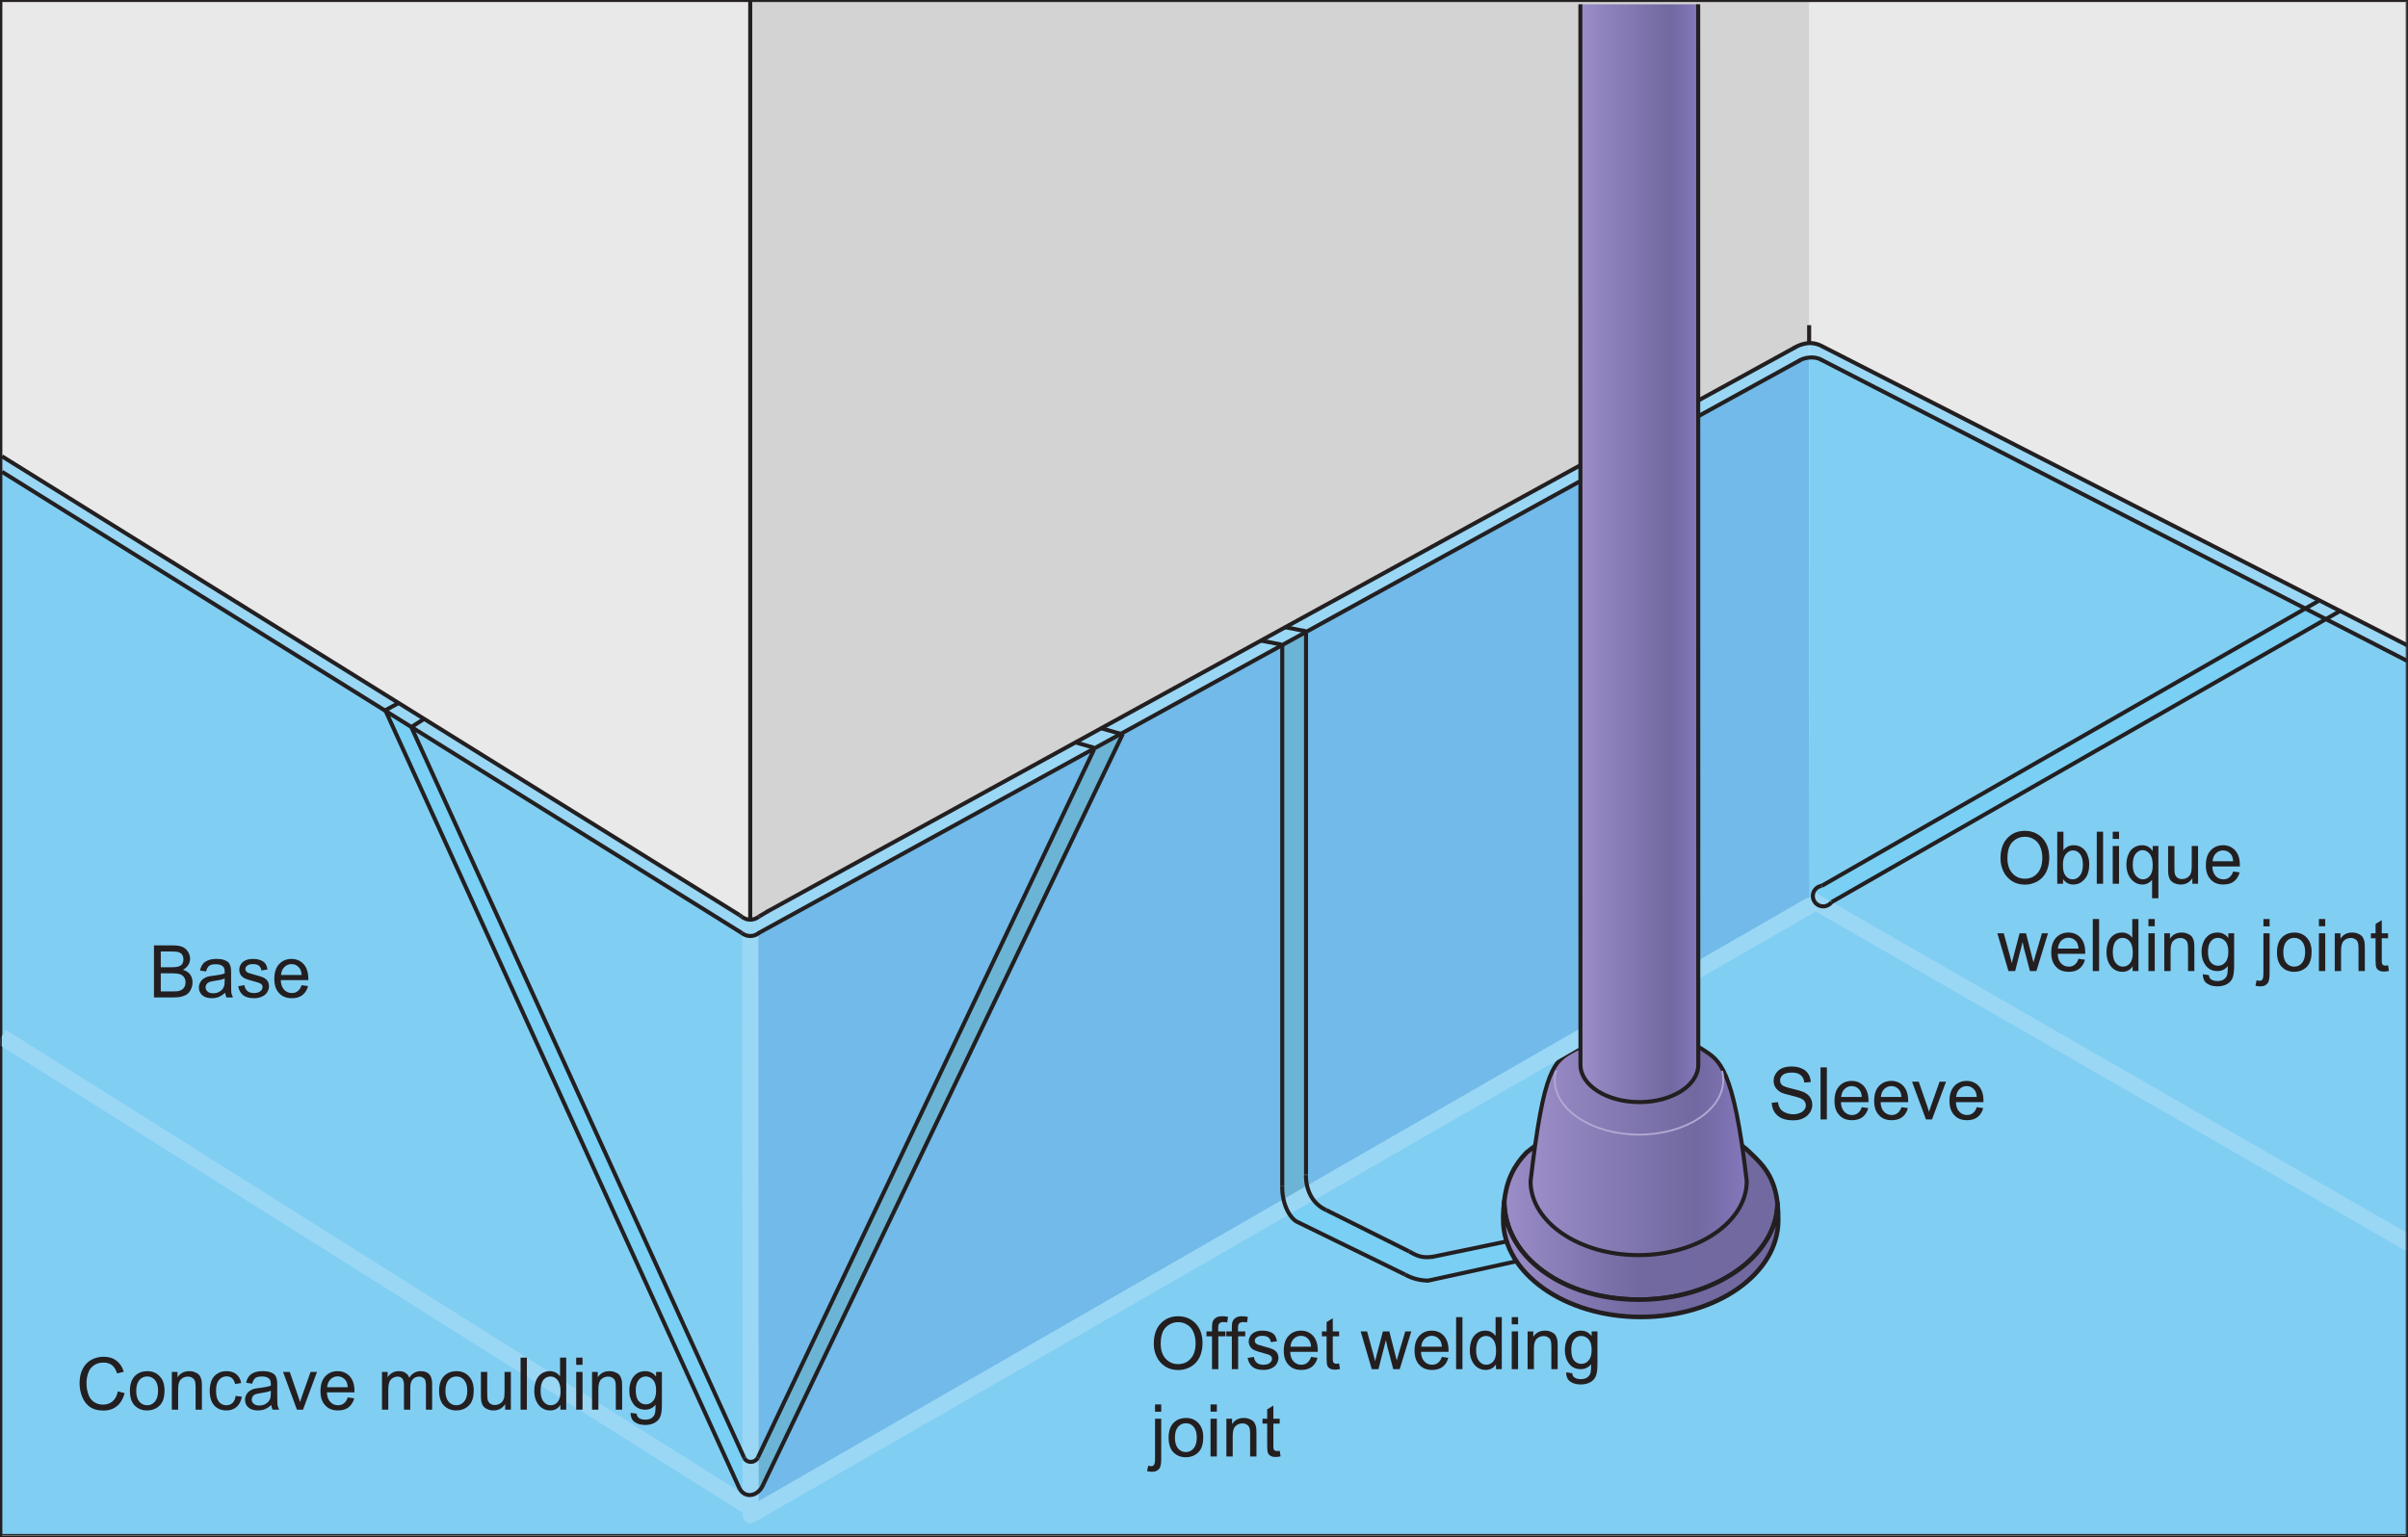 <?xml version="1.0" encoding="UTF-8"?>
<svg xmlns="http://www.w3.org/2000/svg" xmlns:xlink="http://www.w3.org/1999/xlink" width="297.81" height="190.17" viewBox="0 0 297.81 190.17">
<defs>
<g>
<g id="glyph-0-0">
<path d="M 3.047 0 C 3.453 0 3.797 -0.031 4.078 -0.109 C 4.344 -0.188 4.578 -0.281 4.766 -0.422 C 4.938 -0.562 5.109 -0.766 5.219 -1.031 C 5.344 -1.281 5.406 -1.562 5.406 -1.875 C 5.406 -2.234 5.312 -2.562 5.109 -2.844 C 4.906 -3.125 4.594 -3.312 4.219 -3.422 C 4.516 -3.578 4.734 -3.766 4.875 -4.016 C 5.031 -4.25 5.109 -4.516 5.109 -4.797 C 5.109 -5.094 5.016 -5.375 4.859 -5.641 C 4.688 -5.906 4.453 -6.125 4.172 -6.25 C 3.875 -6.375 3.484 -6.438 3.016 -6.438 L 0.641 -6.438 L 0.641 0 Z M 1.484 -5.688 L 2.734 -5.688 C 3.203 -5.688 3.516 -5.656 3.703 -5.594 C 3.891 -5.531 4.031 -5.422 4.141 -5.266 C 4.234 -5.109 4.281 -4.906 4.281 -4.703 C 4.281 -4.469 4.234 -4.281 4.125 -4.125 C 4.016 -3.984 3.844 -3.875 3.641 -3.812 C 3.484 -3.766 3.219 -3.734 2.844 -3.734 L 1.484 -3.734 Z M 1.484 -2.984 L 2.938 -2.984 C 3.344 -2.984 3.641 -2.938 3.859 -2.875 C 4.078 -2.797 4.25 -2.672 4.359 -2.5 C 4.484 -2.328 4.547 -2.109 4.547 -1.875 C 4.547 -1.672 4.5 -1.469 4.422 -1.328 C 4.328 -1.156 4.234 -1.047 4.109 -0.969 C 3.969 -0.875 3.812 -0.812 3.625 -0.781 C 3.516 -0.766 3.328 -0.75 3.047 -0.75 L 1.484 -0.75 Z M 1.484 -2.984 "/>
</g>
<g id="glyph-0-1">
<path d="M 3.719 0 L 4.531 0 C 4.438 -0.188 4.375 -0.375 4.328 -0.562 C 4.312 -0.75 4.297 -1.219 4.297 -1.953 L 4.297 -3 C 4.297 -3.359 4.281 -3.594 4.25 -3.734 C 4.203 -3.953 4.125 -4.125 4.016 -4.281 C 3.891 -4.422 3.719 -4.531 3.469 -4.625 C 3.219 -4.719 2.906 -4.766 2.516 -4.766 C 2.125 -4.766 1.781 -4.719 1.484 -4.609 C 1.188 -4.484 0.953 -4.344 0.797 -4.125 C 0.641 -3.938 0.516 -3.656 0.453 -3.328 L 1.203 -3.219 C 1.281 -3.562 1.422 -3.781 1.594 -3.922 C 1.766 -4.047 2.031 -4.109 2.406 -4.109 C 2.797 -4.109 3.094 -4.016 3.281 -3.844 C 3.438 -3.719 3.5 -3.484 3.5 -3.172 C 3.5 -3.141 3.5 -3.062 3.5 -2.969 C 3.203 -2.859 2.75 -2.766 2.109 -2.688 C 1.812 -2.656 1.594 -2.609 1.422 -2.578 C 1.219 -2.516 1.047 -2.438 0.875 -2.312 C 0.703 -2.203 0.578 -2.047 0.469 -1.859 C 0.375 -1.672 0.312 -1.453 0.312 -1.234 C 0.312 -0.844 0.453 -0.516 0.719 -0.281 C 1 -0.031 1.391 0.094 1.891 0.094 C 2.188 0.094 2.469 0.047 2.734 -0.047 C 3 -0.156 3.281 -0.328 3.562 -0.578 C 3.594 -0.359 3.641 -0.172 3.719 0 Z M 3.5 -2.047 C 3.5 -1.703 3.469 -1.438 3.375 -1.266 C 3.266 -1.031 3.109 -0.859 2.859 -0.719 C 2.641 -0.578 2.375 -0.516 2.078 -0.516 C 1.766 -0.516 1.531 -0.594 1.391 -0.734 C 1.219 -0.875 1.141 -1.047 1.141 -1.266 C 1.141 -1.391 1.188 -1.516 1.25 -1.625 C 1.328 -1.75 1.422 -1.828 1.562 -1.891 C 1.688 -1.938 1.922 -2 2.234 -2.047 C 2.797 -2.125 3.219 -2.219 3.5 -2.344 Z M 3.5 -2.047 "/>
</g>
<g id="glyph-0-2">
<path d="M 0.875 -0.281 C 1.188 -0.031 1.625 0.094 2.234 0.094 C 2.594 0.094 2.906 0.031 3.188 -0.094 C 3.484 -0.219 3.688 -0.391 3.844 -0.625 C 3.984 -0.859 4.078 -1.109 4.078 -1.375 C 4.078 -1.641 4.016 -1.875 3.891 -2.047 C 3.766 -2.234 3.594 -2.359 3.375 -2.469 C 3.156 -2.562 2.781 -2.688 2.234 -2.828 C 1.844 -2.938 1.625 -3 1.547 -3.031 C 1.406 -3.094 1.312 -3.156 1.25 -3.234 C 1.188 -3.328 1.156 -3.422 1.156 -3.516 C 1.156 -3.688 1.234 -3.828 1.391 -3.938 C 1.531 -4.062 1.781 -4.125 2.141 -4.125 C 2.438 -4.125 2.672 -4.047 2.844 -3.922 C 3 -3.781 3.109 -3.594 3.141 -3.344 L 3.891 -3.453 C 3.844 -3.766 3.75 -4 3.625 -4.188 C 3.5 -4.359 3.297 -4.516 3.031 -4.609 C 2.766 -4.719 2.438 -4.766 2.094 -4.766 C 1.844 -4.766 1.625 -4.75 1.422 -4.688 C 1.203 -4.609 1.047 -4.531 0.922 -4.453 C 0.766 -4.328 0.641 -4.188 0.547 -4 C 0.453 -3.828 0.406 -3.641 0.406 -3.422 C 0.406 -3.203 0.453 -2.984 0.578 -2.797 C 0.688 -2.625 0.859 -2.469 1.078 -2.359 C 1.297 -2.25 1.688 -2.125 2.25 -1.984 C 2.672 -1.875 2.938 -1.781 3.047 -1.703 C 3.203 -1.609 3.281 -1.469 3.281 -1.281 C 3.281 -1.094 3.188 -0.922 3.016 -0.781 C 2.844 -0.625 2.578 -0.547 2.234 -0.547 C 1.875 -0.547 1.594 -0.625 1.406 -0.797 C 1.203 -0.969 1.078 -1.203 1.047 -1.516 L 0.266 -1.391 C 0.359 -0.906 0.562 -0.531 0.875 -0.281 Z M 0.875 -0.281 "/>
</g>
<g id="glyph-0-3">
<path d="M 3.219 -0.781 C 3.016 -0.625 2.781 -0.547 2.5 -0.547 C 2.109 -0.547 1.797 -0.688 1.547 -0.953 C 1.281 -1.234 1.141 -1.625 1.125 -2.141 L 4.531 -2.141 C 4.531 -2.219 4.531 -2.297 4.531 -2.344 C 4.531 -3.109 4.328 -3.703 3.953 -4.125 C 3.562 -4.547 3.062 -4.766 2.453 -4.766 C 1.828 -4.766 1.312 -4.547 0.922 -4.125 C 0.516 -3.688 0.328 -3.078 0.328 -2.297 C 0.328 -1.531 0.516 -0.953 0.922 -0.531 C 1.297 -0.109 1.828 0.094 2.5 0.094 C 3.031 0.094 3.469 -0.031 3.812 -0.297 C 4.141 -0.562 4.375 -0.922 4.5 -1.406 L 3.703 -1.516 C 3.594 -1.172 3.422 -0.938 3.219 -0.781 Z M 1.562 -3.75 C 1.812 -4 2.109 -4.125 2.453 -4.125 C 2.859 -4.125 3.172 -3.969 3.422 -3.656 C 3.578 -3.469 3.672 -3.172 3.703 -2.781 L 1.156 -2.781 C 1.188 -3.188 1.328 -3.516 1.562 -3.75 Z M 1.562 -3.75 "/>
</g>
<g id="glyph-0-4">
<path d="M 0.781 -1.531 C 1.016 -1.031 1.391 -0.625 1.844 -0.328 C 2.312 -0.031 2.844 0.109 3.453 0.109 C 3.984 0.109 4.5 -0.031 4.969 -0.281 C 5.453 -0.562 5.812 -0.938 6.078 -1.453 C 6.328 -1.969 6.453 -2.562 6.453 -3.219 C 6.453 -3.859 6.344 -4.422 6.094 -4.938 C 5.844 -5.438 5.484 -5.844 5.016 -6.125 C 4.562 -6.406 4.031 -6.547 3.453 -6.547 C 2.562 -6.547 1.828 -6.25 1.266 -5.641 C 0.703 -5.047 0.422 -4.203 0.422 -3.125 C 0.422 -2.578 0.547 -2.031 0.781 -1.531 Z M 1.922 -5.188 C 2.359 -5.609 2.859 -5.812 3.453 -5.812 C 3.875 -5.812 4.234 -5.703 4.578 -5.484 C 4.906 -5.281 5.172 -4.984 5.328 -4.578 C 5.5 -4.188 5.594 -3.734 5.594 -3.219 C 5.594 -2.391 5.391 -1.75 4.984 -1.297 C 4.578 -0.844 4.062 -0.625 3.438 -0.625 C 2.812 -0.625 2.312 -0.844 1.906 -1.281 C 1.484 -1.734 1.281 -2.344 1.281 -3.125 C 1.281 -4.094 1.5 -4.781 1.922 -5.188 Z M 1.922 -5.188 "/>
</g>
<g id="glyph-0-5">
<path d="M 1.547 0 L 1.547 -4.062 L 2.422 -4.062 L 2.422 -4.672 L 1.531 -4.672 L 1.531 -5.109 C 1.531 -5.375 1.578 -5.578 1.688 -5.672 C 1.781 -5.766 1.938 -5.828 2.172 -5.828 C 2.312 -5.828 2.469 -5.812 2.641 -5.781 L 2.75 -6.469 C 2.484 -6.531 2.25 -6.547 2.031 -6.547 C 1.688 -6.547 1.422 -6.484 1.25 -6.359 C 1.047 -6.234 0.922 -6.062 0.844 -5.875 C 0.797 -5.719 0.766 -5.484 0.766 -5.172 L 0.766 -4.672 L 0.078 -4.672 L 0.078 -4.062 L 0.766 -4.062 L 0.766 0 Z M 1.547 0 "/>
</g>
<g id="glyph-0-6">
<path d="M 1.938 -0.672 C 1.812 -0.672 1.734 -0.688 1.672 -0.734 C 1.609 -0.781 1.562 -0.812 1.531 -0.891 C 1.5 -0.953 1.484 -1.094 1.484 -1.328 L 1.484 -4.062 L 2.266 -4.062 L 2.266 -4.672 L 1.484 -4.672 L 1.484 -6.297 L 0.719 -5.828 L 0.719 -4.672 L 0.141 -4.672 L 0.141 -4.062 L 0.719 -4.062 L 0.719 -1.375 C 0.719 -0.891 0.75 -0.578 0.812 -0.438 C 0.875 -0.281 0.984 -0.156 1.141 -0.078 C 1.281 0.016 1.5 0.062 1.781 0.062 C 1.953 0.062 2.156 0.031 2.375 -0.016 L 2.266 -0.703 C 2.125 -0.688 2.016 -0.672 1.938 -0.672 Z M 1.938 -0.672 "/>
</g>
<g id="glyph-0-7">
</g>
<g id="glyph-0-8">
<path d="M 2.234 0 L 3.156 -3.594 L 3.328 -2.797 L 4.062 0 L 4.859 0 L 6.297 -4.672 L 5.547 -4.672 L 4.75 -1.969 L 4.5 -1.078 L 4.266 -1.969 L 3.578 -4.672 L 2.781 -4.672 L 2.062 -1.938 C 1.906 -1.344 1.828 -1.031 1.828 -0.969 L 1.562 -1.984 L 0.828 -4.672 L 0.031 -4.672 L 1.406 0 Z M 2.234 0 "/>
</g>
<g id="glyph-0-9">
<path d="M 1.344 0 L 1.344 -6.438 L 0.562 -6.438 L 0.562 0 Z M 1.344 0 "/>
</g>
<g id="glyph-0-10">
<path d="M 4.25 0 L 4.25 -6.438 L 3.484 -6.438 L 3.484 -4.125 C 3.344 -4.312 3.172 -4.469 2.953 -4.594 C 2.734 -4.703 2.5 -4.766 2.219 -4.766 C 1.844 -4.766 1.5 -4.672 1.203 -4.469 C 0.906 -4.266 0.672 -3.984 0.516 -3.594 C 0.375 -3.219 0.297 -2.797 0.297 -2.328 C 0.297 -1.859 0.375 -1.438 0.547 -1.062 C 0.719 -0.703 0.938 -0.406 1.25 -0.203 C 1.562 0 1.891 0.094 2.25 0.094 C 2.812 0.094 3.25 -0.141 3.531 -0.594 L 3.531 0 Z M 1.422 -3.688 C 1.672 -3.969 1.953 -4.109 2.297 -4.109 C 2.656 -4.109 2.938 -3.953 3.188 -3.656 C 3.422 -3.359 3.547 -2.891 3.547 -2.266 C 3.547 -1.688 3.438 -1.25 3.203 -0.969 C 2.969 -0.688 2.672 -0.547 2.328 -0.547 C 1.984 -0.547 1.703 -0.688 1.453 -0.984 C 1.203 -1.281 1.078 -1.734 1.078 -2.328 C 1.078 -2.938 1.203 -3.391 1.422 -3.688 Z M 1.422 -3.688 "/>
</g>
<g id="glyph-0-11">
<path d="M 1.359 -5.547 L 1.359 -6.438 L 0.578 -6.438 L 0.578 -5.547 Z M 1.359 0 L 1.359 -4.672 L 0.578 -4.672 L 0.578 0 Z M 1.359 0 "/>
</g>
<g id="glyph-0-12">
<path d="M 1.359 0 L 1.359 -2.547 C 1.359 -3.156 1.484 -3.562 1.719 -3.766 C 1.953 -3.984 2.234 -4.094 2.562 -4.094 C 2.781 -4.094 2.953 -4.047 3.109 -3.938 C 3.266 -3.859 3.359 -3.719 3.422 -3.562 C 3.484 -3.406 3.516 -3.156 3.516 -2.828 L 3.516 0 L 4.297 0 L 4.297 -2.875 C 4.297 -3.234 4.281 -3.484 4.25 -3.641 C 4.203 -3.859 4.125 -4.062 4.016 -4.219 C 3.891 -4.391 3.719 -4.516 3.484 -4.609 C 3.266 -4.719 3 -4.766 2.734 -4.766 C 2.094 -4.766 1.609 -4.516 1.281 -4 L 1.281 -4.672 L 0.578 -4.672 L 0.578 0 Z M 1.359 0 "/>
</g>
<g id="glyph-0-13">
<path d="M 0.922 1.516 C 1.266 1.766 1.703 1.891 2.25 1.891 C 2.703 1.891 3.094 1.797 3.406 1.625 C 3.719 1.453 3.953 1.219 4.094 0.906 C 4.234 0.609 4.312 0.094 4.312 -0.641 L 4.312 -4.672 L 3.594 -4.672 L 3.594 -4.094 C 3.25 -4.547 2.797 -4.766 2.25 -4.766 C 1.859 -4.766 1.5 -4.672 1.203 -4.469 C 0.906 -4.25 0.672 -3.969 0.516 -3.594 C 0.359 -3.219 0.281 -2.812 0.281 -2.359 C 0.281 -1.703 0.453 -1.156 0.797 -0.688 C 1.141 -0.234 1.625 0 2.25 0 C 2.766 0 3.188 -0.203 3.531 -0.609 C 3.531 -0.094 3.5 0.25 3.469 0.391 C 3.406 0.672 3.266 0.859 3.062 1.016 C 2.875 1.156 2.594 1.234 2.234 1.234 C 1.906 1.234 1.641 1.156 1.453 1.016 C 1.297 0.906 1.219 0.734 1.188 0.5 L 0.438 0.391 C 0.438 0.891 0.594 1.266 0.922 1.516 Z M 1.438 -3.688 C 1.672 -3.969 1.969 -4.109 2.312 -4.109 C 2.656 -4.109 2.969 -3.969 3.219 -3.688 C 3.469 -3.391 3.594 -2.969 3.594 -2.391 C 3.594 -1.797 3.469 -1.359 3.219 -1.078 C 2.984 -0.797 2.672 -0.656 2.328 -0.656 C 1.969 -0.656 1.672 -0.797 1.422 -1.078 C 1.188 -1.359 1.078 -1.812 1.078 -2.406 C 1.078 -2.984 1.203 -3.406 1.438 -3.688 Z M 1.438 -3.688 "/>
</g>
<g id="glyph-0-14">
<path d="M 1.344 -5.531 L 1.344 -6.438 L 0.578 -6.438 L 0.578 -5.531 Z M 0.203 1.891 C 0.641 1.891 0.938 1.75 1.141 1.453 C 1.281 1.219 1.344 0.828 1.344 0.25 L 1.344 -4.672 L 0.578 -4.672 L 0.578 0.234 C 0.578 0.672 0.531 0.922 0.453 1.031 C 0.375 1.141 0.266 1.203 0.109 1.203 C 0.016 1.203 -0.109 1.172 -0.266 1.141 L -0.406 1.812 C -0.219 1.859 -0.016 1.891 0.203 1.891 Z M 0.203 1.891 "/>
</g>
<g id="glyph-0-15">
<path d="M 0.875 -0.531 C 1.281 -0.109 1.797 0.094 2.438 0.094 C 2.844 0.094 3.203 0 3.547 -0.188 C 3.875 -0.375 4.141 -0.641 4.312 -0.984 C 4.484 -1.328 4.578 -1.797 4.578 -2.406 C 4.578 -3.141 4.375 -3.719 3.969 -4.141 C 3.578 -4.562 3.062 -4.766 2.438 -4.766 C 1.875 -4.766 1.391 -4.594 1 -4.25 C 0.531 -3.828 0.297 -3.188 0.297 -2.344 C 0.297 -1.547 0.484 -0.938 0.875 -0.531 Z M 1.469 -3.672 C 1.734 -3.969 2.047 -4.109 2.438 -4.109 C 2.812 -4.109 3.141 -3.969 3.391 -3.672 C 3.641 -3.375 3.781 -2.938 3.781 -2.359 C 3.781 -1.75 3.641 -1.297 3.391 -1 C 3.141 -0.703 2.812 -0.547 2.438 -0.547 C 2.047 -0.547 1.734 -0.688 1.469 -0.984 C 1.219 -1.281 1.078 -1.734 1.078 -2.328 C 1.078 -2.922 1.219 -3.375 1.469 -3.672 Z M 1.469 -3.672 "/>
</g>
<g id="glyph-0-16">
<path d="M 0.75 -0.906 C 0.969 -0.578 1.266 -0.312 1.656 -0.141 C 2.047 0.031 2.516 0.109 3.094 0.109 C 3.547 0.109 3.953 0.031 4.297 -0.141 C 4.656 -0.312 4.938 -0.547 5.125 -0.844 C 5.328 -1.156 5.422 -1.469 5.422 -1.812 C 5.422 -2.156 5.328 -2.469 5.156 -2.734 C 4.984 -3 4.719 -3.219 4.344 -3.391 C 4.094 -3.5 3.625 -3.641 2.953 -3.797 C 2.281 -3.953 1.844 -4.109 1.688 -4.25 C 1.531 -4.406 1.438 -4.594 1.438 -4.828 C 1.438 -5.094 1.562 -5.312 1.781 -5.516 C 2.031 -5.703 2.391 -5.797 2.906 -5.797 C 3.391 -5.797 3.75 -5.688 3.984 -5.484 C 4.25 -5.281 4.391 -4.969 4.438 -4.562 L 5.234 -4.625 C 5.219 -5 5.125 -5.344 4.922 -5.641 C 4.734 -5.938 4.453 -6.172 4.094 -6.312 C 3.75 -6.469 3.328 -6.547 2.859 -6.547 C 2.438 -6.547 2.047 -6.484 1.703 -6.344 C 1.359 -6.188 1.094 -5.969 0.922 -5.688 C 0.734 -5.406 0.641 -5.109 0.641 -4.766 C 0.641 -4.469 0.719 -4.219 0.859 -3.969 C 1.016 -3.734 1.234 -3.531 1.531 -3.359 C 1.766 -3.234 2.172 -3.109 2.766 -2.969 C 3.328 -2.828 3.703 -2.719 3.875 -2.656 C 4.141 -2.547 4.328 -2.422 4.438 -2.281 C 4.562 -2.125 4.625 -1.938 4.625 -1.75 C 4.625 -1.547 4.562 -1.359 4.438 -1.203 C 4.312 -1.031 4.141 -0.891 3.891 -0.797 C 3.641 -0.688 3.359 -0.641 3.047 -0.641 C 2.703 -0.641 2.375 -0.719 2.094 -0.844 C 1.797 -0.969 1.594 -1.141 1.453 -1.344 C 1.312 -1.547 1.219 -1.812 1.188 -2.141 L 0.406 -2.062 C 0.422 -1.641 0.531 -1.25 0.75 -0.906 Z M 0.75 -0.906 "/>
</g>
<g id="glyph-0-17">
<path d="M 2.578 0 L 4.312 -4.672 L 3.516 -4.672 L 2.5 -1.812 C 2.375 -1.469 2.281 -1.172 2.219 -0.938 C 2.109 -1.266 2.016 -1.578 1.906 -1.875 L 0.938 -4.672 L 0.109 -4.672 L 1.828 0 Z M 2.578 0 "/>
</g>
<g id="glyph-0-18">
<path d="M 1.297 -0.578 C 1.609 -0.125 2.031 0.094 2.562 0.094 C 3.109 0.094 3.562 -0.109 3.953 -0.562 C 4.344 -0.984 4.531 -1.609 4.531 -2.406 C 4.531 -2.75 4.5 -3.062 4.391 -3.359 C 4.312 -3.641 4.188 -3.891 4.016 -4.109 C 3.859 -4.312 3.641 -4.484 3.406 -4.594 C 3.141 -4.719 2.875 -4.766 2.594 -4.766 C 2.094 -4.766 1.672 -4.562 1.344 -4.141 L 1.344 -6.438 L 0.578 -6.438 L 0.578 0 L 1.297 0 Z M 1.656 -3.672 C 1.906 -3.969 2.188 -4.125 2.531 -4.125 C 2.859 -4.125 3.156 -3.984 3.391 -3.688 C 3.625 -3.406 3.75 -2.953 3.75 -2.344 C 3.75 -1.75 3.625 -1.297 3.375 -1 C 3.125 -0.703 2.844 -0.547 2.5 -0.547 C 2.078 -0.547 1.75 -0.75 1.5 -1.156 C 1.359 -1.406 1.281 -1.812 1.281 -2.359 C 1.281 -2.938 1.406 -3.375 1.656 -3.672 Z M 1.656 -3.672 "/>
</g>
<g id="glyph-0-19">
<path d="M 4.266 1.797 L 4.266 -4.672 L 3.562 -4.672 L 3.562 -4.047 C 3.25 -4.531 2.797 -4.766 2.234 -4.766 C 1.875 -4.766 1.547 -4.672 1.25 -4.484 C 0.938 -4.297 0.719 -4.016 0.562 -3.641 C 0.391 -3.266 0.312 -2.844 0.312 -2.375 C 0.312 -1.609 0.516 -1.016 0.906 -0.562 C 1.281 -0.125 1.75 0.094 2.297 0.094 C 2.547 0.094 2.781 0.047 2.984 -0.078 C 3.203 -0.188 3.375 -0.328 3.484 -0.5 L 3.484 1.797 Z M 1.453 -3.703 C 1.688 -4 1.969 -4.156 2.312 -4.156 C 2.656 -4.156 2.938 -4 3.203 -3.688 C 3.453 -3.359 3.562 -2.891 3.562 -2.281 C 3.562 -1.688 3.453 -1.266 3.219 -0.984 C 2.984 -0.688 2.703 -0.547 2.359 -0.547 C 2.016 -0.547 1.734 -0.703 1.484 -1 C 1.219 -1.297 1.094 -1.75 1.094 -2.344 C 1.094 -2.969 1.219 -3.422 1.453 -3.703 Z M 1.453 -3.703 "/>
</g>
<g id="glyph-0-20">
<path d="M 4.266 0 L 4.266 -4.672 L 3.484 -4.672 L 3.484 -2.172 C 3.484 -1.766 3.453 -1.469 3.359 -1.266 C 3.281 -1.047 3.141 -0.891 2.938 -0.766 C 2.734 -0.641 2.516 -0.578 2.281 -0.578 C 2.047 -0.578 1.844 -0.641 1.688 -0.766 C 1.547 -0.875 1.438 -1.047 1.391 -1.25 C 1.359 -1.391 1.344 -1.672 1.344 -2.094 L 1.344 -4.672 L 0.562 -4.672 L 0.562 -1.781 C 0.562 -1.438 0.578 -1.203 0.609 -1.047 C 0.656 -0.812 0.734 -0.609 0.844 -0.453 C 0.953 -0.297 1.141 -0.156 1.359 -0.062 C 1.609 0.047 1.844 0.094 2.125 0.094 C 2.734 0.094 3.219 -0.156 3.562 -0.688 L 3.562 0 Z M 4.266 0 "/>
</g>
<g id="glyph-0-21">
<path d="M 4.516 -1.031 C 4.188 -0.75 3.797 -0.625 3.328 -0.625 C 2.953 -0.625 2.594 -0.719 2.266 -0.922 C 1.938 -1.125 1.688 -1.438 1.547 -1.844 C 1.391 -2.25 1.297 -2.734 1.297 -3.281 C 1.297 -3.703 1.359 -4.109 1.5 -4.516 C 1.625 -4.906 1.859 -5.234 2.188 -5.469 C 2.516 -5.703 2.922 -5.828 3.406 -5.828 C 3.828 -5.828 4.172 -5.719 4.453 -5.5 C 4.719 -5.297 4.938 -4.953 5.078 -4.484 L 5.906 -4.688 C 5.734 -5.281 5.438 -5.734 5 -6.062 C 4.578 -6.391 4.047 -6.547 3.422 -6.547 C 2.859 -6.547 2.359 -6.422 1.891 -6.172 C 1.422 -5.906 1.062 -5.531 0.812 -5.016 C 0.562 -4.531 0.438 -3.938 0.438 -3.266 C 0.438 -2.656 0.562 -2.078 0.781 -1.547 C 1 -1.016 1.328 -0.609 1.75 -0.312 C 2.172 -0.031 2.719 0.109 3.406 0.109 C 4.047 0.109 4.609 -0.078 5.062 -0.438 C 5.516 -0.812 5.828 -1.344 6.016 -2.047 L 5.172 -2.266 C 5.062 -1.719 4.844 -1.312 4.516 -1.031 Z M 4.516 -1.031 "/>
</g>
<g id="glyph-0-22">
<path d="M 3.188 -0.844 C 2.984 -0.641 2.719 -0.547 2.422 -0.547 C 2.047 -0.547 1.734 -0.688 1.5 -0.969 C 1.266 -1.266 1.141 -1.703 1.141 -2.344 C 1.141 -2.969 1.266 -3.406 1.516 -3.688 C 1.75 -3.984 2.078 -4.125 2.469 -4.125 C 2.719 -4.125 2.938 -4.047 3.125 -3.891 C 3.297 -3.719 3.438 -3.484 3.5 -3.172 L 4.25 -3.297 C 4.172 -3.766 3.969 -4.125 3.641 -4.391 C 3.328 -4.641 2.922 -4.766 2.438 -4.766 C 2.047 -4.766 1.672 -4.688 1.344 -4.484 C 1.016 -4.297 0.766 -4.016 0.594 -3.641 C 0.438 -3.266 0.359 -2.812 0.359 -2.328 C 0.359 -1.531 0.547 -0.938 0.922 -0.516 C 1.297 -0.109 1.812 0.094 2.438 0.094 C 2.922 0.094 3.344 -0.047 3.688 -0.344 C 4.031 -0.656 4.25 -1.078 4.328 -1.609 L 3.562 -1.703 C 3.516 -1.312 3.391 -1.031 3.188 -0.844 Z M 3.188 -0.844 "/>
</g>
<g id="glyph-0-23">
<path d="M 1.359 0 L 1.359 -2.422 C 1.359 -2.844 1.406 -3.172 1.484 -3.391 C 1.562 -3.625 1.703 -3.781 1.891 -3.906 C 2.078 -4.016 2.281 -4.094 2.484 -4.094 C 2.781 -4.094 2.984 -4 3.109 -3.828 C 3.234 -3.641 3.297 -3.391 3.297 -3.031 L 3.297 0 L 4.078 0 L 4.078 -2.703 C 4.078 -3.188 4.172 -3.531 4.391 -3.766 C 4.594 -3.984 4.875 -4.094 5.188 -4.094 C 5.375 -4.094 5.531 -4.047 5.656 -3.953 C 5.797 -3.875 5.891 -3.766 5.938 -3.625 C 5.984 -3.484 6.016 -3.266 6.016 -2.938 L 6.016 0 L 6.781 0 L 6.781 -3.203 C 6.781 -3.734 6.656 -4.125 6.422 -4.391 C 6.172 -4.641 5.828 -4.766 5.359 -4.766 C 4.781 -4.766 4.312 -4.5 3.953 -3.953 C 3.859 -4.219 3.703 -4.406 3.484 -4.547 C 3.281 -4.703 3 -4.766 2.656 -4.766 C 2.359 -4.766 2.094 -4.703 1.844 -4.562 C 1.609 -4.422 1.422 -4.234 1.281 -4.016 L 1.281 -4.672 L 0.578 -4.672 L 0.578 0 Z M 1.359 0 "/>
</g>
</g>
<clipPath id="clip-0">
<path clip-rule="nonzero" d="M 0 0 L 297.809 0 L 297.809 190.172 L 0 190.172 Z M 0 0 "/>
</clipPath>
<clipPath id="clip-1">
<path clip-rule="nonzero" d="M 0.098 0.125 L 93 0.125 L 93 114 L 0.098 114 Z M 0.098 0.125 "/>
</clipPath>
<clipPath id="clip-2">
<path clip-rule="nonzero" d="M 223 0.125 L 297.66 0.125 L 297.66 102 L 223 102 Z M 223 0.125 "/>
</clipPath>
<clipPath id="clip-3">
<path clip-rule="nonzero" d="M 92 0.125 L 224 0.125 L 224 114 L 92 114 Z M 92 0.125 "/>
</clipPath>
<clipPath id="clip-4">
<path clip-rule="nonzero" d="M 0.098 58 L 93 58 L 93 187 L 0.098 187 Z M 0.098 58 "/>
</clipPath>
<clipPath id="clip-5">
<path clip-rule="nonzero" d="M 223 44 L 297.66 44 L 297.66 179 L 223 179 Z M 223 44 "/>
</clipPath>
<clipPath id="clip-6">
<path clip-rule="nonzero" d="M 0.098 111 L 297.66 111 L 297.66 189.875 L 0.098 189.875 Z M 0.098 111 "/>
</clipPath>
<clipPath id="clip-7">
<path clip-rule="nonzero" d="M 0.098 56 L 93 56 L 93 116 L 0.098 116 Z M 0.098 56 "/>
</clipPath>
<clipPath id="clip-8">
<path clip-rule="nonzero" d="M 223 42 L 297.66 42 L 297.66 104 L 223 104 Z M 223 42 "/>
</clipPath>
<clipPath id="clip-9">
<path clip-rule="nonzero" d="M 0.098 0.125 L 297.66 0.125 L 297.66 189.875 L 0.098 189.875 Z M 0.098 0.125 "/>
</clipPath>
<clipPath id="clip-10">
<path clip-rule="nonzero" d="M 186 138 L 220 138 L 220 161 L 186 161 Z M 186 138 "/>
</clipPath>
<clipPath id="clip-11">
<path clip-rule="nonzero" d="M 219.84 148.922 C 219.703 155.414 212.012 160.766 202.703 160.766 C 193.312 160.766 186.105 155.473 186.035 148.664 C 186.324 145.895 187.316 144.102 188.793 142.566 C 197.191 135.543 212.426 138.383 216.496 142.637 C 218.121 144.145 219.488 145.68 219.84 148.922 Z M 219.84 148.922 "/>
</clipPath>
<clipPath id="clip-12">
<path clip-rule="nonzero" d="M 219.84 148.922 C 219.703 155.414 212.012 160.766 202.703 160.766 C 193.312 160.766 186.105 155.473 186.035 148.664 C 186.324 145.895 187.316 144.102 188.793 142.566 C 197.191 135.543 212.426 138.383 216.496 142.637 C 218.121 144.145 219.488 145.68 219.84 148.922 "/>
</clipPath>
<linearGradient id="linear-pattern-0" gradientUnits="userSpaceOnUse" x1="0" y1="0" x2="1" y2="0" gradientTransform="matrix(33.802, 0, 0, 33.802, 186.036, 149.536)">
<stop offset="0" stop-color="rgb(60.689%, 55.447%, 78.528%)" stop-opacity="1"/>
<stop offset="0.008" stop-color="rgb(60.553%, 55.321%, 78.391%)" stop-opacity="1"/>
<stop offset="0.016" stop-color="rgb(60.281%, 55.067%, 78.117%)" stop-opacity="1"/>
<stop offset="0.023" stop-color="rgb(60.011%, 54.816%, 77.843%)" stop-opacity="1"/>
<stop offset="0.031" stop-color="rgb(59.741%, 54.565%, 77.568%)" stop-opacity="1"/>
<stop offset="0.039" stop-color="rgb(59.471%, 54.315%, 77.296%)" stop-opacity="1"/>
<stop offset="0.047" stop-color="rgb(59.203%, 54.066%, 77.026%)" stop-opacity="1"/>
<stop offset="0.055" stop-color="rgb(58.934%, 53.818%, 76.756%)" stop-opacity="1"/>
<stop offset="0.062" stop-color="rgb(58.665%, 53.571%, 76.488%)" stop-opacity="1"/>
<stop offset="0.07" stop-color="rgb(58.398%, 53.325%, 76.221%)" stop-opacity="1"/>
<stop offset="0.078" stop-color="rgb(58.133%, 53.081%, 75.954%)" stop-opacity="1"/>
<stop offset="0.086" stop-color="rgb(57.866%, 52.837%, 75.69%)" stop-opacity="1"/>
<stop offset="0.094" stop-color="rgb(57.6%, 52.592%, 75.424%)" stop-opacity="1"/>
<stop offset="0.102" stop-color="rgb(57.335%, 52.35%, 75.16%)" stop-opacity="1"/>
<stop offset="0.109" stop-color="rgb(57.071%, 52.11%, 74.898%)" stop-opacity="1"/>
<stop offset="0.117" stop-color="rgb(56.807%, 51.869%, 74.637%)" stop-opacity="1"/>
<stop offset="0.125" stop-color="rgb(56.543%, 51.63%, 74.376%)" stop-opacity="1"/>
<stop offset="0.133" stop-color="rgb(56.281%, 51.392%, 74.117%)" stop-opacity="1"/>
<stop offset="0.141" stop-color="rgb(56.02%, 51.155%, 73.859%)" stop-opacity="1"/>
<stop offset="0.148" stop-color="rgb(55.757%, 50.919%, 73.602%)" stop-opacity="1"/>
<stop offset="0.156" stop-color="rgb(55.496%, 50.684%, 73.344%)" stop-opacity="1"/>
<stop offset="0.164" stop-color="rgb(55.235%, 50.449%, 73.09%)" stop-opacity="1"/>
<stop offset="0.172" stop-color="rgb(54.974%, 50.215%, 72.835%)" stop-opacity="1"/>
<stop offset="0.18" stop-color="rgb(54.716%, 49.983%, 72.581%)" stop-opacity="1"/>
<stop offset="0.188" stop-color="rgb(54.459%, 49.753%, 72.33%)" stop-opacity="1"/>
<stop offset="0.195" stop-color="rgb(54.201%, 49.522%, 72.078%)" stop-opacity="1"/>
<stop offset="0.203" stop-color="rgb(53.941%, 49.292%, 71.828%)" stop-opacity="1"/>
<stop offset="0.211" stop-color="rgb(53.685%, 49.065%, 71.579%)" stop-opacity="1"/>
<stop offset="0.219" stop-color="rgb(53.429%, 48.837%, 71.33%)" stop-opacity="1"/>
<stop offset="0.227" stop-color="rgb(53.172%, 48.61%, 71.083%)" stop-opacity="1"/>
<stop offset="0.234" stop-color="rgb(52.916%, 48.384%, 70.836%)" stop-opacity="1"/>
<stop offset="0.242" stop-color="rgb(52.663%, 48.16%, 70.592%)" stop-opacity="1"/>
<stop offset="0.25" stop-color="rgb(52.408%, 47.935%, 70.348%)" stop-opacity="1"/>
<stop offset="0.258" stop-color="rgb(52.155%, 47.713%, 70.103%)" stop-opacity="1"/>
<stop offset="0.266" stop-color="rgb(51.901%, 47.491%, 69.859%)" stop-opacity="1"/>
<stop offset="0.273" stop-color="rgb(51.648%, 47.27%, 69.618%)" stop-opacity="1"/>
<stop offset="0.281" stop-color="rgb(51.396%, 47.05%, 69.379%)" stop-opacity="1"/>
<stop offset="0.289" stop-color="rgb(51.144%, 46.832%, 69.138%)" stop-opacity="1"/>
<stop offset="0.297" stop-color="rgb(50.894%, 46.614%, 68.9%)" stop-opacity="1"/>
<stop offset="0.305" stop-color="rgb(50.642%, 46.396%, 68.661%)" stop-opacity="1"/>
<stop offset="0.312" stop-color="rgb(50.394%, 46.181%, 68.425%)" stop-opacity="1"/>
<stop offset="0.32" stop-color="rgb(50.145%, 45.966%, 68.19%)" stop-opacity="1"/>
<stop offset="0.328" stop-color="rgb(49.896%, 45.75%, 67.953%)" stop-opacity="1"/>
<stop offset="0.336" stop-color="rgb(49.648%, 45.537%, 67.719%)" stop-opacity="1"/>
<stop offset="0.344" stop-color="rgb(49.4%, 45.325%, 67.487%)" stop-opacity="1"/>
<stop offset="0.352" stop-color="rgb(49.155%, 45.114%, 67.255%)" stop-opacity="1"/>
<stop offset="0.359" stop-color="rgb(48.907%, 44.904%, 67.023%)" stop-opacity="1"/>
<stop offset="0.367" stop-color="rgb(48.662%, 44.693%, 66.791%)" stop-opacity="1"/>
<stop offset="0.375" stop-color="rgb(48.416%, 44.485%, 66.563%)" stop-opacity="1"/>
<stop offset="0.383" stop-color="rgb(48.17%, 44.276%, 66.335%)" stop-opacity="1"/>
<stop offset="0.391" stop-color="rgb(47.928%, 44.07%, 66.106%)" stop-opacity="1"/>
<stop offset="0.398" stop-color="rgb(47.684%, 43.864%, 65.878%)" stop-opacity="1"/>
<stop offset="0.406" stop-color="rgb(47.441%, 43.658%, 65.652%)" stop-opacity="1"/>
<stop offset="0.414" stop-color="rgb(47.198%, 43.456%, 65.428%)" stop-opacity="1"/>
<stop offset="0.422" stop-color="rgb(46.956%, 43.251%, 65.204%)" stop-opacity="1"/>
<stop offset="0.43" stop-color="rgb(46.715%, 43.05%, 64.981%)" stop-opacity="1"/>
<stop offset="0.438" stop-color="rgb(46.474%, 42.847%, 64.757%)" stop-opacity="1"/>
<stop offset="0.445" stop-color="rgb(46.234%, 42.647%, 64.536%)" stop-opacity="1"/>
<stop offset="0.453" stop-color="rgb(45.995%, 42.447%, 64.316%)" stop-opacity="1"/>
<stop offset="0.461" stop-color="rgb(45.757%, 42.249%, 64.096%)" stop-opacity="1"/>
<stop offset="0.469" stop-color="rgb(45.517%, 42.05%, 63.876%)" stop-opacity="1"/>
<stop offset="0.477" stop-color="rgb(45.279%, 41.853%, 63.658%)" stop-opacity="1"/>
<stop offset="0.484" stop-color="rgb(45.042%, 41.658%, 63.441%)" stop-opacity="1"/>
<stop offset="0.492" stop-color="rgb(44.804%, 41.463%, 63.225%)" stop-opacity="1"/>
<stop offset="0.5" stop-color="rgb(44.568%, 41.267%, 63.008%)" stop-opacity="1"/>
<stop offset="1" stop-color="rgb(44.37%, 41.106%, 62.827%)" stop-opacity="1"/>
</linearGradient>
<clipPath id="clip-13">
<path clip-rule="nonzero" d="M 0.098 0.125 L 297.66 0.125 L 297.66 189.875 L 0.098 189.875 Z M 0.098 0.125 "/>
</clipPath>
<clipPath id="clip-14">
<path clip-rule="nonzero" d="M 189 128 L 217 128 L 217 156 L 189 156 Z M 189 128 "/>
</clipPath>
<clipPath id="clip-15">
<path clip-rule="nonzero" d="M 216.027 146.086 C 216.027 151.117 210.027 155.254 202.648 155.254 C 195.27 155.254 189.293 151.148 189.293 146.117 C 190.93 132.031 192.16 131.258 194.73 129.875 C 198.727 127.719 207.242 127.613 210.648 129.855 C 212.652 131.18 214.387 131.945 216.027 146.086 Z M 216.027 146.086 "/>
</clipPath>
<clipPath id="clip-16">
<path clip-rule="nonzero" d="M 216.027 146.086 C 216.027 151.117 210.027 155.254 202.648 155.254 C 195.27 155.254 189.293 151.148 189.293 146.117 C 190.93 132.031 192.16 131.258 194.73 129.875 C 198.727 127.719 207.242 127.613 210.648 129.855 C 212.652 131.18 214.387 131.945 216.027 146.086 "/>
</clipPath>
<linearGradient id="linear-pattern-1" gradientUnits="userSpaceOnUse" x1="0" y1="0" x2="1" y2="0" gradientTransform="matrix(26.734, 0, 0, 26.734, 189.292, 141.734)">
<stop offset="0" stop-color="rgb(60.689%, 55.447%, 78.528%)" stop-opacity="1"/>
<stop offset="0.016" stop-color="rgb(60.509%, 55.28%, 78.346%)" stop-opacity="1"/>
<stop offset="0.031" stop-color="rgb(60.15%, 54.947%, 77.983%)" stop-opacity="1"/>
<stop offset="0.047" stop-color="rgb(59.793%, 54.614%, 77.621%)" stop-opacity="1"/>
<stop offset="0.062" stop-color="rgb(59.436%, 54.282%, 77.261%)" stop-opacity="1"/>
<stop offset="0.078" stop-color="rgb(59.079%, 53.954%, 76.903%)" stop-opacity="1"/>
<stop offset="0.094" stop-color="rgb(58.725%, 53.625%, 76.547%)" stop-opacity="1"/>
<stop offset="0.109" stop-color="rgb(58.371%, 53.3%, 76.193%)" stop-opacity="1"/>
<stop offset="0.125" stop-color="rgb(58.017%, 52.975%, 75.841%)" stop-opacity="1"/>
<stop offset="0.141" stop-color="rgb(57.666%, 52.654%, 75.49%)" stop-opacity="1"/>
<stop offset="0.156" stop-color="rgb(57.314%, 52.333%, 75.14%)" stop-opacity="1"/>
<stop offset="0.172" stop-color="rgb(56.964%, 52.014%, 74.794%)" stop-opacity="1"/>
<stop offset="0.188" stop-color="rgb(56.616%, 51.697%, 74.449%)" stop-opacity="1"/>
<stop offset="0.203" stop-color="rgb(56.267%, 51.381%, 74.104%)" stop-opacity="1"/>
<stop offset="0.219" stop-color="rgb(55.92%, 51.067%, 73.763%)" stop-opacity="1"/>
<stop offset="0.234" stop-color="rgb(55.576%, 50.755%, 73.424%)" stop-opacity="1"/>
<stop offset="0.25" stop-color="rgb(55.231%, 50.446%, 73.085%)" stop-opacity="1"/>
<stop offset="0.266" stop-color="rgb(54.887%, 50.137%, 72.749%)" stop-opacity="1"/>
<stop offset="0.281" stop-color="rgb(54.544%, 49.829%, 72.414%)" stop-opacity="1"/>
<stop offset="0.297" stop-color="rgb(54.201%, 49.524%, 72.081%)" stop-opacity="1"/>
<stop offset="0.312" stop-color="rgb(53.86%, 49.222%, 71.75%)" stop-opacity="1"/>
<stop offset="0.328" stop-color="rgb(53.52%, 48.92%, 71.42%)" stop-opacity="1"/>
<stop offset="0.344" stop-color="rgb(53.181%, 48.619%, 71.092%)" stop-opacity="1"/>
<stop offset="0.359" stop-color="rgb(52.843%, 48.32%, 70.766%)" stop-opacity="1"/>
<stop offset="0.375" stop-color="rgb(52.505%, 48.024%, 70.441%)" stop-opacity="1"/>
<stop offset="0.391" stop-color="rgb(52.17%, 47.728%, 70.119%)" stop-opacity="1"/>
<stop offset="0.406" stop-color="rgb(51.834%, 47.435%, 69.798%)" stop-opacity="1"/>
<stop offset="0.422" stop-color="rgb(51.5%, 47.144%, 69.478%)" stop-opacity="1"/>
<stop offset="0.438" stop-color="rgb(51.167%, 46.852%, 69.16%)" stop-opacity="1"/>
<stop offset="0.453" stop-color="rgb(50.835%, 46.564%, 68.845%)" stop-opacity="1"/>
<stop offset="0.469" stop-color="rgb(50.505%, 46.277%, 68.53%)" stop-opacity="1"/>
<stop offset="0.484" stop-color="rgb(50.175%, 45.992%, 68.217%)" stop-opacity="1"/>
<stop offset="0.5" stop-color="rgb(49.846%, 45.709%, 67.908%)" stop-opacity="1"/>
<stop offset="0.516" stop-color="rgb(49.518%, 45.425%, 67.596%)" stop-opacity="1"/>
<stop offset="0.531" stop-color="rgb(49.191%, 45.146%, 67.29%)" stop-opacity="1"/>
<stop offset="0.547" stop-color="rgb(48.865%, 44.867%, 66.983%)" stop-opacity="1"/>
<stop offset="0.562" stop-color="rgb(48.538%, 44.591%, 66.678%)" stop-opacity="1"/>
<stop offset="0.578" stop-color="rgb(48.215%, 44.313%, 66.374%)" stop-opacity="1"/>
<stop offset="0.594" stop-color="rgb(47.891%, 44.04%, 66.074%)" stop-opacity="1"/>
<stop offset="0.609" stop-color="rgb(47.569%, 43.768%, 65.773%)" stop-opacity="1"/>
<stop offset="0.625" stop-color="rgb(47.247%, 43.497%, 65.474%)" stop-opacity="1"/>
<stop offset="0.641" stop-color="rgb(46.927%, 43.228%, 65.178%)" stop-opacity="1"/>
<stop offset="0.656" stop-color="rgb(46.608%, 42.96%, 64.882%)" stop-opacity="1"/>
<stop offset="0.672" stop-color="rgb(46.289%, 42.694%, 64.587%)" stop-opacity="1"/>
<stop offset="0.688" stop-color="rgb(45.973%, 42.43%, 64.296%)" stop-opacity="1"/>
<stop offset="0.703" stop-color="rgb(45.657%, 42.168%, 64.005%)" stop-opacity="1"/>
<stop offset="0.719" stop-color="rgb(45.341%, 41.907%, 63.716%)" stop-opacity="1"/>
<stop offset="0.734" stop-color="rgb(45.027%, 41.646%, 63.428%)" stop-opacity="1"/>
<stop offset="0.75" stop-color="rgb(44.713%, 41.388%, 63.141%)" stop-opacity="1"/>
<stop offset="0.766" stop-color="rgb(44.458%, 41.174%, 62.924%)" stop-opacity="1"/>
<stop offset="0.77" stop-color="rgb(44.482%, 41.18%, 63.02%)" stop-opacity="1"/>
<stop offset="0.773" stop-color="rgb(44.608%, 41.27%, 63.191%)" stop-opacity="1"/>
<stop offset="0.777" stop-color="rgb(44.734%, 41.362%, 63.365%)" stop-opacity="1"/>
<stop offset="0.781" stop-color="rgb(44.858%, 41.454%, 63.536%)" stop-opacity="1"/>
<stop offset="0.785" stop-color="rgb(44.984%, 41.545%, 63.71%)" stop-opacity="1"/>
<stop offset="0.789" stop-color="rgb(45.11%, 41.637%, 63.884%)" stop-opacity="1"/>
<stop offset="0.793" stop-color="rgb(45.236%, 41.73%, 64.058%)" stop-opacity="1"/>
<stop offset="0.797" stop-color="rgb(45.361%, 41.82%, 64.232%)" stop-opacity="1"/>
<stop offset="0.801" stop-color="rgb(45.488%, 41.913%, 64.407%)" stop-opacity="1"/>
<stop offset="0.805" stop-color="rgb(45.615%, 42.006%, 64.581%)" stop-opacity="1"/>
<stop offset="0.809" stop-color="rgb(45.741%, 42.101%, 64.758%)" stop-opacity="1"/>
<stop offset="0.812" stop-color="rgb(45.868%, 42.192%, 64.932%)" stop-opacity="1"/>
<stop offset="0.816" stop-color="rgb(45.995%, 42.285%, 65.111%)" stop-opacity="1"/>
<stop offset="0.82" stop-color="rgb(46.123%, 42.378%, 65.286%)" stop-opacity="1"/>
<stop offset="0.824" stop-color="rgb(46.249%, 42.473%, 65.463%)" stop-opacity="1"/>
<stop offset="0.828" stop-color="rgb(46.376%, 42.566%, 65.64%)" stop-opacity="1"/>
<stop offset="0.832" stop-color="rgb(46.504%, 42.661%, 65.82%)" stop-opacity="1"/>
<stop offset="0.836" stop-color="rgb(46.632%, 42.755%, 65.997%)" stop-opacity="1"/>
<stop offset="0.84" stop-color="rgb(46.761%, 42.85%, 66.177%)" stop-opacity="1"/>
<stop offset="0.844" stop-color="rgb(46.887%, 42.944%, 66.356%)" stop-opacity="1"/>
<stop offset="0.848" stop-color="rgb(47.017%, 43.04%, 66.536%)" stop-opacity="1"/>
<stop offset="0.852" stop-color="rgb(47.145%, 43.135%, 66.716%)" stop-opacity="1"/>
<stop offset="0.855" stop-color="rgb(47.275%, 43.231%, 66.898%)" stop-opacity="1"/>
<stop offset="0.859" stop-color="rgb(47.403%, 43.326%, 67.078%)" stop-opacity="1"/>
<stop offset="0.863" stop-color="rgb(47.531%, 43.423%, 67.259%)" stop-opacity="1"/>
<stop offset="0.867" stop-color="rgb(47.661%, 43.52%, 67.442%)" stop-opacity="1"/>
<stop offset="0.871" stop-color="rgb(47.791%, 43.617%, 67.625%)" stop-opacity="1"/>
<stop offset="0.875" stop-color="rgb(47.919%, 43.712%, 67.807%)" stop-opacity="1"/>
<stop offset="0.879" stop-color="rgb(48.05%, 43.81%, 67.992%)" stop-opacity="1"/>
<stop offset="0.883" stop-color="rgb(48.18%, 43.907%, 68.173%)" stop-opacity="1"/>
<stop offset="0.887" stop-color="rgb(48.311%, 44.005%, 68.359%)" stop-opacity="1"/>
<stop offset="0.891" stop-color="rgb(48.439%, 44.102%, 68.542%)" stop-opacity="1"/>
<stop offset="0.895" stop-color="rgb(48.57%, 44.202%, 68.729%)" stop-opacity="1"/>
<stop offset="0.898" stop-color="rgb(48.701%, 44.298%, 68.913%)" stop-opacity="1"/>
<stop offset="0.902" stop-color="rgb(48.833%, 44.397%, 69.101%)" stop-opacity="1"/>
<stop offset="0.906" stop-color="rgb(48.964%, 44.495%, 69.287%)" stop-opacity="1"/>
<stop offset="0.91" stop-color="rgb(49.095%, 44.594%, 69.473%)" stop-opacity="1"/>
<stop offset="0.914" stop-color="rgb(49.225%, 44.693%, 69.659%)" stop-opacity="1"/>
<stop offset="0.918" stop-color="rgb(49.356%, 44.794%, 69.849%)" stop-opacity="1"/>
<stop offset="0.922" stop-color="rgb(49.489%, 44.891%, 70.036%)" stop-opacity="1"/>
<stop offset="0.926" stop-color="rgb(49.622%, 44.992%, 70.226%)" stop-opacity="1"/>
<stop offset="0.93" stop-color="rgb(49.751%, 45.093%, 70.415%)" stop-opacity="1"/>
<stop offset="0.934" stop-color="rgb(49.884%, 45.193%, 70.605%)" stop-opacity="1"/>
<stop offset="0.938" stop-color="rgb(50.017%, 45.293%, 70.793%)" stop-opacity="1"/>
<stop offset="0.941" stop-color="rgb(50.15%, 45.395%, 70.985%)" stop-opacity="1"/>
<stop offset="0.945" stop-color="rgb(50.281%, 45.494%, 71.176%)" stop-opacity="1"/>
<stop offset="0.949" stop-color="rgb(50.415%, 45.596%, 71.368%)" stop-opacity="1"/>
<stop offset="0.953" stop-color="rgb(50.548%, 45.699%, 71.559%)" stop-opacity="1"/>
<stop offset="0.957" stop-color="rgb(50.682%, 45.801%, 71.753%)" stop-opacity="1"/>
<stop offset="0.961" stop-color="rgb(50.813%, 45.901%, 71.944%)" stop-opacity="1"/>
<stop offset="0.965" stop-color="rgb(50.948%, 46.004%, 72.139%)" stop-opacity="1"/>
<stop offset="0.969" stop-color="rgb(51.082%, 46.106%, 72.331%)" stop-opacity="1"/>
<stop offset="0.973" stop-color="rgb(51.216%, 46.21%, 72.527%)" stop-opacity="1"/>
<stop offset="0.977" stop-color="rgb(51.349%, 46.312%, 72.72%)" stop-opacity="1"/>
<stop offset="0.98" stop-color="rgb(51.483%, 46.416%, 72.917%)" stop-opacity="1"/>
<stop offset="0.984" stop-color="rgb(51.619%, 46.518%, 73.111%)" stop-opacity="1"/>
<stop offset="0.988" stop-color="rgb(51.753%, 46.623%, 73.309%)" stop-opacity="1"/>
<stop offset="0.992" stop-color="rgb(51.888%, 46.725%, 73.505%)" stop-opacity="1"/>
<stop offset="0.996" stop-color="rgb(52.022%, 46.829%, 73.701%)" stop-opacity="1"/>
<stop offset="1" stop-color="rgb(52.158%, 46.935%, 73.898%)" stop-opacity="1"/>
</linearGradient>
<clipPath id="clip-17">
<path clip-rule="nonzero" d="M 0.098 0.125 L 297.66 0.125 L 297.66 189.875 L 0.098 189.875 Z M 0.098 0.125 "/>
</clipPath>
<clipPath id="clip-18">
<path clip-rule="nonzero" d="M 31 0.125 L 297.66 0.125 L 297.66 189.875 L 31 189.875 Z M 31 0.125 "/>
</clipPath>
<clipPath id="clip-19">
<path clip-rule="nonzero" d="M 185 148 L 220 148 L 220 163 L 185 163 Z M 185 148 "/>
</clipPath>
<clipPath id="clip-20">
<path clip-rule="nonzero" d="M 219.832 148.922 C 219.695 155.41 211.996 160.762 202.688 160.762 C 193.297 160.762 186.098 155.469 186.027 148.66 C 185.961 149.316 185.898 150.125 185.914 150.898 C 185.914 157.473 193.516 162.902 202.906 162.902 C 212.297 162.902 219.918 157.543 219.918 150.969 C 219.93 150.23 219.898 149.527 219.832 148.922 Z M 219.832 148.922 "/>
</clipPath>
<clipPath id="clip-21">
<path clip-rule="nonzero" d="M 219.832 148.922 C 219.695 155.41 211.996 160.762 202.688 160.762 C 193.297 160.762 186.098 155.469 186.027 148.66 C 185.961 149.316 185.898 150.125 185.914 150.898 C 185.914 157.473 193.516 162.902 202.906 162.902 C 212.297 162.902 219.918 157.543 219.918 150.969 C 219.93 150.23 219.898 149.527 219.832 148.922 "/>
</clipPath>
<linearGradient id="linear-pattern-2" gradientUnits="userSpaceOnUse" x1="-0" y1="0" x2="1" y2="0" gradientTransform="matrix(34.009, 0, 0, 34.009, 185.911, 155.782)">
<stop offset="0" stop-color="rgb(60.689%, 55.447%, 78.528%)" stop-opacity="1"/>
<stop offset="0.008" stop-color="rgb(60.561%, 55.328%, 78.398%)" stop-opacity="1"/>
<stop offset="0.016" stop-color="rgb(60.295%, 55.081%, 78.131%)" stop-opacity="1"/>
<stop offset="0.023" stop-color="rgb(60.025%, 54.829%, 77.856%)" stop-opacity="1"/>
<stop offset="0.031" stop-color="rgb(59.753%, 54.578%, 77.582%)" stop-opacity="1"/>
<stop offset="0.039" stop-color="rgb(59.485%, 54.329%, 77.312%)" stop-opacity="1"/>
<stop offset="0.047" stop-color="rgb(59.215%, 54.079%, 77.04%)" stop-opacity="1"/>
<stop offset="0.055" stop-color="rgb(58.946%, 53.831%, 76.77%)" stop-opacity="1"/>
<stop offset="0.062" stop-color="rgb(58.679%, 53.584%, 76.501%)" stop-opacity="1"/>
<stop offset="0.07" stop-color="rgb(58.412%, 53.337%, 76.233%)" stop-opacity="1"/>
<stop offset="0.078" stop-color="rgb(58.145%, 53.091%, 75.967%)" stop-opacity="1"/>
<stop offset="0.086" stop-color="rgb(57.878%, 52.847%, 75.7%)" stop-opacity="1"/>
<stop offset="0.094" stop-color="rgb(57.613%, 52.605%, 75.436%)" stop-opacity="1"/>
<stop offset="0.102" stop-color="rgb(57.347%, 52.362%, 75.172%)" stop-opacity="1"/>
<stop offset="0.109" stop-color="rgb(57.083%, 52.121%, 74.91%)" stop-opacity="1"/>
<stop offset="0.117" stop-color="rgb(56.819%, 51.881%, 74.649%)" stop-opacity="1"/>
<stop offset="0.125" stop-color="rgb(56.555%, 51.642%, 74.388%)" stop-opacity="1"/>
<stop offset="0.133" stop-color="rgb(56.293%, 51.402%, 74.127%)" stop-opacity="1"/>
<stop offset="0.141" stop-color="rgb(56.029%, 51.166%, 73.869%)" stop-opacity="1"/>
<stop offset="0.148" stop-color="rgb(55.768%, 50.929%, 73.611%)" stop-opacity="1"/>
<stop offset="0.156" stop-color="rgb(55.507%, 50.693%, 73.355%)" stop-opacity="1"/>
<stop offset="0.164" stop-color="rgb(55.246%, 50.459%, 73.1%)" stop-opacity="1"/>
<stop offset="0.172" stop-color="rgb(54.987%, 50.226%, 72.845%)" stop-opacity="1"/>
<stop offset="0.18" stop-color="rgb(54.726%, 49.994%, 72.592%)" stop-opacity="1"/>
<stop offset="0.188" stop-color="rgb(54.468%, 49.762%, 72.34%)" stop-opacity="1"/>
<stop offset="0.195" stop-color="rgb(54.208%, 49.532%, 72.089%)" stop-opacity="1"/>
<stop offset="0.203" stop-color="rgb(53.95%, 49.301%, 71.837%)" stop-opacity="1"/>
<stop offset="0.211" stop-color="rgb(53.694%, 49.072%, 71.587%)" stop-opacity="1"/>
<stop offset="0.219" stop-color="rgb(53.436%, 48.845%, 71.339%)" stop-opacity="1"/>
<stop offset="0.227" stop-color="rgb(53.181%, 48.618%, 71.092%)" stop-opacity="1"/>
<stop offset="0.234" stop-color="rgb(52.925%, 48.392%, 70.845%)" stop-opacity="1"/>
<stop offset="0.242" stop-color="rgb(52.67%, 48.167%, 70.599%)" stop-opacity="1"/>
<stop offset="0.25" stop-color="rgb(52.415%, 47.945%, 70.355%)" stop-opacity="1"/>
<stop offset="0.258" stop-color="rgb(52.162%, 47.722%, 70.111%)" stop-opacity="1"/>
<stop offset="0.266" stop-color="rgb(51.909%, 47.499%, 69.868%)" stop-opacity="1"/>
<stop offset="0.273" stop-color="rgb(51.656%, 47.276%, 69.626%)" stop-opacity="1"/>
<stop offset="0.281" stop-color="rgb(51.404%, 47.057%, 69.385%)" stop-opacity="1"/>
<stop offset="0.289" stop-color="rgb(51.152%, 46.838%, 69.145%)" stop-opacity="1"/>
<stop offset="0.297" stop-color="rgb(50.902%, 46.62%, 68.906%)" stop-opacity="1"/>
<stop offset="0.305" stop-color="rgb(50.652%, 46.404%, 68.669%)" stop-opacity="1"/>
<stop offset="0.312" stop-color="rgb(50.4%, 46.187%, 68.431%)" stop-opacity="1"/>
<stop offset="0.32" stop-color="rgb(50.153%, 45.972%, 68.196%)" stop-opacity="1"/>
<stop offset="0.328" stop-color="rgb(49.902%, 45.758%, 67.96%)" stop-opacity="1"/>
<stop offset="0.336" stop-color="rgb(49.654%, 45.544%, 67.725%)" stop-opacity="1"/>
<stop offset="0.344" stop-color="rgb(49.406%, 45.329%, 67.491%)" stop-opacity="1"/>
<stop offset="0.352" stop-color="rgb(49.159%, 45.119%, 67.259%)" stop-opacity="1"/>
<stop offset="0.359" stop-color="rgb(48.914%, 44.908%, 67.029%)" stop-opacity="1"/>
<stop offset="0.367" stop-color="rgb(48.666%, 44.699%, 66.797%)" stop-opacity="1"/>
<stop offset="0.375" stop-color="rgb(48.422%, 44.49%, 66.566%)" stop-opacity="1"/>
<stop offset="0.383" stop-color="rgb(48.177%, 44.281%, 66.339%)" stop-opacity="1"/>
<stop offset="0.391" stop-color="rgb(47.932%, 44.075%, 66.11%)" stop-opacity="1"/>
<stop offset="0.398" stop-color="rgb(47.688%, 43.869%, 65.884%)" stop-opacity="1"/>
<stop offset="0.406" stop-color="rgb(47.446%, 43.663%, 65.657%)" stop-opacity="1"/>
<stop offset="0.414" stop-color="rgb(47.203%, 43.459%, 65.431%)" stop-opacity="1"/>
<stop offset="0.422" stop-color="rgb(46.96%, 43.254%, 65.207%)" stop-opacity="1"/>
<stop offset="0.43" stop-color="rgb(46.719%, 43.053%, 64.984%)" stop-opacity="1"/>
<stop offset="0.438" stop-color="rgb(46.478%, 42.851%, 64.761%)" stop-opacity="1"/>
<stop offset="0.445" stop-color="rgb(46.237%, 42.65%, 64.539%)" stop-opacity="1"/>
<stop offset="0.453" stop-color="rgb(45.998%, 42.45%, 64.319%)" stop-opacity="1"/>
<stop offset="0.461" stop-color="rgb(45.758%, 42.252%, 64.099%)" stop-opacity="1"/>
<stop offset="0.469" stop-color="rgb(45.52%, 42.055%, 63.879%)" stop-opacity="1"/>
<stop offset="0.477" stop-color="rgb(45.282%, 41.856%, 63.661%)" stop-opacity="1"/>
<stop offset="0.484" stop-color="rgb(45.044%, 41.66%, 63.443%)" stop-opacity="1"/>
<stop offset="0.492" stop-color="rgb(44.806%, 41.464%, 63.226%)" stop-opacity="1"/>
<stop offset="0.5" stop-color="rgb(44.571%, 41.27%, 63.011%)" stop-opacity="1"/>
<stop offset="1" stop-color="rgb(44.371%, 41.107%, 62.828%)" stop-opacity="1"/>
</linearGradient>
<clipPath id="clip-22">
<path clip-rule="nonzero" d="M 0.098 0.125 L 297.66 0.125 L 297.66 189.875 L 0.098 189.875 Z M 0.098 0.125 "/>
</clipPath>
<clipPath id="clip-23">
<path clip-rule="nonzero" d="M 0.098 0.125 L 297.66 0.125 L 297.66 189.875 L 0.098 189.875 Z M 0.098 0.125 "/>
</clipPath>
<clipPath id="clip-24">
<path clip-rule="nonzero" d="M 92 0.125 L 94 0.125 L 94 115 L 92 115 Z M 92 0.125 "/>
</clipPath>
<clipPath id="clip-25">
<path clip-rule="nonzero" d="M 0.098 0.125 L 297.66 0.125 L 297.66 189.875 L 0.098 189.875 Z M 0.098 0.125 "/>
</clipPath>
<clipPath id="clip-26">
<path clip-rule="nonzero" d="M 0.098 0.125 L 297.66 0.125 L 297.66 189.875 L 0.098 189.875 Z M 0.098 0.125 "/>
</clipPath>
<clipPath id="clip-27">
<path clip-rule="nonzero" d="M 195 0 L 211 0 L 211 137 L 195 137 Z M 195 0 "/>
</clipPath>
<clipPath id="clip-28">
<path clip-rule="nonzero" d="M 195.453 0.535 L 195.465 131.707 C 195.465 134.254 198.734 136.328 202.762 136.328 C 206.785 136.328 210.035 134.254 210.035 131.707 L 210.023 0.535 "/>
</clipPath>
<clipPath id="clip-29">
<path clip-rule="nonzero" d="M 195.453 0.535 L 195.465 131.707 C 195.465 134.254 198.734 136.328 202.762 136.328 C 206.785 136.328 210.035 134.254 210.035 131.707 L 210.023 0.535 "/>
</clipPath>
<linearGradient id="linear-pattern-3" gradientUnits="userSpaceOnUse" x1="0" y1="0" x2="1" y2="0" gradientTransform="matrix(14.582, 0, 0, 14.582, 195.454, 68.432)">
<stop offset="0" stop-color="rgb(60.689%, 55.447%, 78.528%)" stop-opacity="1"/>
<stop offset="0.016" stop-color="rgb(60.509%, 55.28%, 78.346%)" stop-opacity="1"/>
<stop offset="0.031" stop-color="rgb(60.15%, 54.947%, 77.983%)" stop-opacity="1"/>
<stop offset="0.047" stop-color="rgb(59.793%, 54.614%, 77.621%)" stop-opacity="1"/>
<stop offset="0.062" stop-color="rgb(59.436%, 54.282%, 77.261%)" stop-opacity="1"/>
<stop offset="0.078" stop-color="rgb(59.079%, 53.954%, 76.903%)" stop-opacity="1"/>
<stop offset="0.094" stop-color="rgb(58.725%, 53.625%, 76.547%)" stop-opacity="1"/>
<stop offset="0.109" stop-color="rgb(58.371%, 53.3%, 76.193%)" stop-opacity="1"/>
<stop offset="0.125" stop-color="rgb(58.017%, 52.975%, 75.841%)" stop-opacity="1"/>
<stop offset="0.141" stop-color="rgb(57.666%, 52.654%, 75.49%)" stop-opacity="1"/>
<stop offset="0.156" stop-color="rgb(57.314%, 52.333%, 75.14%)" stop-opacity="1"/>
<stop offset="0.172" stop-color="rgb(56.964%, 52.014%, 74.794%)" stop-opacity="1"/>
<stop offset="0.188" stop-color="rgb(56.616%, 51.697%, 74.449%)" stop-opacity="1"/>
<stop offset="0.203" stop-color="rgb(56.267%, 51.381%, 74.104%)" stop-opacity="1"/>
<stop offset="0.219" stop-color="rgb(55.92%, 51.067%, 73.763%)" stop-opacity="1"/>
<stop offset="0.234" stop-color="rgb(55.576%, 50.755%, 73.424%)" stop-opacity="1"/>
<stop offset="0.25" stop-color="rgb(55.231%, 50.446%, 73.085%)" stop-opacity="1"/>
<stop offset="0.266" stop-color="rgb(54.887%, 50.137%, 72.749%)" stop-opacity="1"/>
<stop offset="0.281" stop-color="rgb(54.544%, 49.829%, 72.414%)" stop-opacity="1"/>
<stop offset="0.297" stop-color="rgb(54.201%, 49.524%, 72.081%)" stop-opacity="1"/>
<stop offset="0.312" stop-color="rgb(53.86%, 49.22%, 71.75%)" stop-opacity="1"/>
<stop offset="0.328" stop-color="rgb(53.52%, 48.92%, 71.42%)" stop-opacity="1"/>
<stop offset="0.344" stop-color="rgb(53.181%, 48.619%, 71.092%)" stop-opacity="1"/>
<stop offset="0.359" stop-color="rgb(52.843%, 48.32%, 70.766%)" stop-opacity="1"/>
<stop offset="0.375" stop-color="rgb(52.505%, 48.024%, 70.441%)" stop-opacity="1"/>
<stop offset="0.391" stop-color="rgb(52.17%, 47.728%, 70.119%)" stop-opacity="1"/>
<stop offset="0.406" stop-color="rgb(51.834%, 47.435%, 69.798%)" stop-opacity="1"/>
<stop offset="0.422" stop-color="rgb(51.5%, 47.144%, 69.478%)" stop-opacity="1"/>
<stop offset="0.438" stop-color="rgb(51.167%, 46.852%, 69.16%)" stop-opacity="1"/>
<stop offset="0.453" stop-color="rgb(50.835%, 46.564%, 68.845%)" stop-opacity="1"/>
<stop offset="0.469" stop-color="rgb(50.504%, 46.277%, 68.532%)" stop-opacity="1"/>
<stop offset="0.484" stop-color="rgb(50.175%, 45.992%, 68.217%)" stop-opacity="1"/>
<stop offset="0.5" stop-color="rgb(49.846%, 45.708%, 67.906%)" stop-opacity="1"/>
<stop offset="0.516" stop-color="rgb(49.518%, 45.425%, 67.596%)" stop-opacity="1"/>
<stop offset="0.531" stop-color="rgb(49.19%, 45.146%, 67.288%)" stop-opacity="1"/>
<stop offset="0.547" stop-color="rgb(48.865%, 44.867%, 66.983%)" stop-opacity="1"/>
<stop offset="0.562" stop-color="rgb(48.538%, 44.591%, 66.678%)" stop-opacity="1"/>
<stop offset="0.578" stop-color="rgb(48.215%, 44.313%, 66.374%)" stop-opacity="1"/>
<stop offset="0.594" stop-color="rgb(47.891%, 44.04%, 66.074%)" stop-opacity="1"/>
<stop offset="0.609" stop-color="rgb(47.569%, 43.768%, 65.773%)" stop-opacity="1"/>
<stop offset="0.625" stop-color="rgb(47.247%, 43.497%, 65.474%)" stop-opacity="1"/>
<stop offset="0.641" stop-color="rgb(46.927%, 43.228%, 65.178%)" stop-opacity="1"/>
<stop offset="0.656" stop-color="rgb(46.608%, 42.96%, 64.882%)" stop-opacity="1"/>
<stop offset="0.672" stop-color="rgb(46.289%, 42.694%, 64.587%)" stop-opacity="1"/>
<stop offset="0.688" stop-color="rgb(45.972%, 42.43%, 64.296%)" stop-opacity="1"/>
<stop offset="0.703" stop-color="rgb(45.656%, 42.168%, 64.005%)" stop-opacity="1"/>
<stop offset="0.719" stop-color="rgb(45.341%, 41.907%, 63.716%)" stop-opacity="1"/>
<stop offset="0.734" stop-color="rgb(45.027%, 41.646%, 63.428%)" stop-opacity="1"/>
<stop offset="0.75" stop-color="rgb(44.713%, 41.388%, 63.141%)" stop-opacity="1"/>
<stop offset="0.766" stop-color="rgb(44.458%, 41.174%, 62.924%)" stop-opacity="1"/>
<stop offset="0.77" stop-color="rgb(44.482%, 41.18%, 63.02%)" stop-opacity="1"/>
<stop offset="0.773" stop-color="rgb(44.608%, 41.27%, 63.193%)" stop-opacity="1"/>
<stop offset="0.777" stop-color="rgb(44.734%, 41.362%, 63.365%)" stop-opacity="1"/>
<stop offset="0.781" stop-color="rgb(44.858%, 41.454%, 63.538%)" stop-opacity="1"/>
<stop offset="0.785" stop-color="rgb(44.984%, 41.545%, 63.712%)" stop-opacity="1"/>
<stop offset="0.789" stop-color="rgb(45.11%, 41.637%, 63.884%)" stop-opacity="1"/>
<stop offset="0.793" stop-color="rgb(45.236%, 41.73%, 64.058%)" stop-opacity="1"/>
<stop offset="0.797" stop-color="rgb(45.361%, 41.82%, 64.232%)" stop-opacity="1"/>
<stop offset="0.801" stop-color="rgb(45.488%, 41.913%, 64.407%)" stop-opacity="1"/>
<stop offset="0.805" stop-color="rgb(45.615%, 42.006%, 64.581%)" stop-opacity="1"/>
<stop offset="0.809" stop-color="rgb(45.741%, 42.101%, 64.758%)" stop-opacity="1"/>
<stop offset="0.812" stop-color="rgb(45.868%, 42.192%, 64.934%)" stop-opacity="1"/>
<stop offset="0.816" stop-color="rgb(45.995%, 42.285%, 65.111%)" stop-opacity="1"/>
<stop offset="0.82" stop-color="rgb(46.123%, 42.38%, 65.286%)" stop-opacity="1"/>
<stop offset="0.824" stop-color="rgb(46.251%, 42.474%, 65.465%)" stop-opacity="1"/>
<stop offset="0.828" stop-color="rgb(46.378%, 42.567%, 65.642%)" stop-opacity="1"/>
<stop offset="0.832" stop-color="rgb(46.506%, 42.662%, 65.82%)" stop-opacity="1"/>
<stop offset="0.836" stop-color="rgb(46.632%, 42.755%, 65.997%)" stop-opacity="1"/>
<stop offset="0.84" stop-color="rgb(46.761%, 42.85%, 66.177%)" stop-opacity="1"/>
<stop offset="0.844" stop-color="rgb(46.889%, 42.946%, 66.356%)" stop-opacity="1"/>
<stop offset="0.848" stop-color="rgb(47.018%, 43.04%, 66.536%)" stop-opacity="1"/>
<stop offset="0.852" stop-color="rgb(47.145%, 43.135%, 66.716%)" stop-opacity="1"/>
<stop offset="0.855" stop-color="rgb(47.275%, 43.231%, 66.898%)" stop-opacity="1"/>
<stop offset="0.859" stop-color="rgb(47.403%, 43.326%, 67.078%)" stop-opacity="1"/>
<stop offset="0.863" stop-color="rgb(47.533%, 43.423%, 67.261%)" stop-opacity="1"/>
<stop offset="0.867" stop-color="rgb(47.661%, 43.52%, 67.442%)" stop-opacity="1"/>
<stop offset="0.871" stop-color="rgb(47.791%, 43.617%, 67.625%)" stop-opacity="1"/>
<stop offset="0.875" stop-color="rgb(47.92%, 43.712%, 67.807%)" stop-opacity="1"/>
<stop offset="0.879" stop-color="rgb(48.051%, 43.81%, 67.992%)" stop-opacity="1"/>
<stop offset="0.883" stop-color="rgb(48.18%, 43.907%, 68.175%)" stop-opacity="1"/>
<stop offset="0.887" stop-color="rgb(48.311%, 44.006%, 68.359%)" stop-opacity="1"/>
<stop offset="0.891" stop-color="rgb(48.441%, 44.102%, 68.544%)" stop-opacity="1"/>
<stop offset="0.895" stop-color="rgb(48.572%, 44.202%, 68.73%)" stop-opacity="1"/>
<stop offset="0.898" stop-color="rgb(48.701%, 44.298%, 68.915%)" stop-opacity="1"/>
<stop offset="0.902" stop-color="rgb(48.833%, 44.397%, 69.101%)" stop-opacity="1"/>
<stop offset="0.906" stop-color="rgb(48.964%, 44.496%, 69.287%)" stop-opacity="1"/>
<stop offset="0.91" stop-color="rgb(49.095%, 44.595%, 69.475%)" stop-opacity="1"/>
<stop offset="0.914" stop-color="rgb(49.225%, 44.693%, 69.661%)" stop-opacity="1"/>
<stop offset="0.918" stop-color="rgb(49.356%, 44.794%, 69.849%)" stop-opacity="1"/>
<stop offset="0.922" stop-color="rgb(49.489%, 44.891%, 70.036%)" stop-opacity="1"/>
<stop offset="0.926" stop-color="rgb(49.622%, 44.992%, 70.226%)" stop-opacity="1"/>
<stop offset="0.93" stop-color="rgb(49.751%, 45.093%, 70.415%)" stop-opacity="1"/>
<stop offset="0.934" stop-color="rgb(49.884%, 45.193%, 70.605%)" stop-opacity="1"/>
<stop offset="0.938" stop-color="rgb(50.017%, 45.293%, 70.795%)" stop-opacity="1"/>
<stop offset="0.941" stop-color="rgb(50.15%, 45.395%, 70.985%)" stop-opacity="1"/>
<stop offset="0.945" stop-color="rgb(50.281%, 45.494%, 71.176%)" stop-opacity="1"/>
<stop offset="0.949" stop-color="rgb(50.415%, 45.596%, 71.368%)" stop-opacity="1"/>
<stop offset="0.953" stop-color="rgb(50.548%, 45.699%, 71.559%)" stop-opacity="1"/>
<stop offset="0.957" stop-color="rgb(50.682%, 45.801%, 71.753%)" stop-opacity="1"/>
<stop offset="0.961" stop-color="rgb(50.813%, 45.901%, 71.944%)" stop-opacity="1"/>
<stop offset="0.965" stop-color="rgb(50.948%, 46.004%, 72.139%)" stop-opacity="1"/>
<stop offset="0.969" stop-color="rgb(51.082%, 46.106%, 72.333%)" stop-opacity="1"/>
<stop offset="0.973" stop-color="rgb(51.216%, 46.21%, 72.528%)" stop-opacity="1"/>
<stop offset="0.977" stop-color="rgb(51.349%, 46.312%, 72.722%)" stop-opacity="1"/>
<stop offset="0.98" stop-color="rgb(51.483%, 46.416%, 72.917%)" stop-opacity="1"/>
<stop offset="0.984" stop-color="rgb(51.619%, 46.518%, 73.111%)" stop-opacity="1"/>
<stop offset="0.988" stop-color="rgb(51.753%, 46.623%, 73.309%)" stop-opacity="1"/>
<stop offset="0.992" stop-color="rgb(51.888%, 46.727%, 73.505%)" stop-opacity="1"/>
<stop offset="0.996" stop-color="rgb(52.022%, 46.831%, 73.701%)" stop-opacity="1"/>
<stop offset="1" stop-color="rgb(52.158%, 46.935%, 73.898%)" stop-opacity="1"/>
</linearGradient>
<clipPath id="clip-30">
<path clip-rule="nonzero" d="M 0.098 0.125 L 297.66 0.125 L 297.66 189.875 L 0.098 189.875 Z M 0.098 0.125 "/>
</clipPath>
<clipPath id="clip-31">
<path clip-rule="nonzero" d="M 0.098 0.125 L 297.66 0.125 L 297.66 189.875 L 0.098 189.875 Z M 0.098 0.125 "/>
</clipPath>
</defs>
<g clip-path="url(#clip-0)">
<path fill="none" stroke-width="2.5" stroke-linecap="butt" stroke-linejoin="miter" stroke="rgb(13.73%, 12.16%, 12.549%)" stroke-opacity="1" stroke-miterlimit="10" d="M 2976.836 1.231 L 1.25 1.231 L 1.25 1900.45 L 2976.836 1900.45 Z M 2976.836 1.231 " transform="matrix(0.1, 0, 0, -0.1, 0, 190.17)"/>
</g>
<g clip-path="url(#clip-1)">
<path fill-rule="nonzero" fill="rgb(91.364%, 91.206%, 91.246%)" fill-opacity="1" d="M 92.711 113.84 L 0.191 56.422 L 0.164 -2.383 L 92.785 -2.207 L 92.711 113.84 "/>
</g>
<g clip-path="url(#clip-2)">
<path fill-rule="nonzero" fill="rgb(91.364%, 91.206%, 91.246%)" fill-opacity="1" d="M 340.238 101.672 L 224.5 42.484 L 223.746 42.441 L 223.746 -2.297 L 340.383 -2.27 L 340.238 101.672 "/>
</g>
<g clip-path="url(#clip-3)">
<path fill-rule="nonzero" fill="rgb(82.751%, 82.437%, 82.515%)" fill-opacity="1" d="M 223.746 42.441 L 222.645 42.672 L 93.855 113.379 L 92.711 113.84 L 92.785 -2.207 L 223.746 -2.297 L 223.746 42.441 "/>
</g>
<g clip-path="url(#clip-4)">
<path fill-rule="nonzero" fill="rgb(50.589%, 80.498%, 94.951%)" fill-opacity="1" d="M 92.832 186.547 L 0.188 128.23 L 0.188 58.23 L 91.734 115.426 L 92.793 115.781 L 92.832 186.547 "/>
</g>
<g clip-path="url(#clip-5)">
<path fill-rule="nonzero" fill="rgb(50.589%, 80.498%, 94.951%)" fill-opacity="1" d="M 223.746 44.215 L 225.238 44.5 L 340.297 103.594 L 340.395 178.219 L 223.816 111.168 L 223.746 44.215 "/>
</g>
<path fill-rule="nonzero" fill="rgb(44.429%, 72.908%, 91.035%)" fill-opacity="1" d="M 223.816 111.168 L 92.832 186.547 L 92.793 115.781 L 93.723 115.496 L 222.938 44.414 L 223.746 44.215 L 223.816 111.168 "/>
<path fill-rule="nonzero" fill="rgb(60.379%, 84.207%, 95.929%)" fill-opacity="1" d="M 223.746 44.215 L 222.938 44.414 L 93.855 115.398 L 92.793 115.781 L 92.793 113.762 L 93.855 113.379 L 222.645 42.672 L 223.746 42.441 L 223.746 44.215 "/>
<path fill-rule="nonzero" fill="rgb(42.131%, 70.496%, 83.391%)" fill-opacity="1" d="M 158.797 148.586 L 161.711 146.906 L 161.523 145.305 L 161.523 78.32 L 158.582 79.887 L 158.582 147.035 L 158.797 148.586 "/>
<g clip-path="url(#clip-6)">
<path fill-rule="nonzero" fill="rgb(50.589%, 80.498%, 94.951%)" fill-opacity="1" d="M 340.297 178.219 L 223.816 111.168 L 92.832 186.547 L 0.156 128.16 L 0.156 190.375 L 340.395 190.375 L 340.297 178.219 "/>
</g>
<g clip-path="url(#clip-7)">
<path fill-rule="nonzero" fill="rgb(60.379%, 84.207%, 95.929%)" fill-opacity="1" d="M 92.793 115.781 L 91.734 115.426 L 0.172 58.469 L 0.172 56.324 L 91.742 113.391 L 92.793 113.762 L 92.793 115.781 "/>
</g>
<g clip-path="url(#clip-8)">
<path fill-rule="nonzero" fill="rgb(60.379%, 84.207%, 95.929%)" fill-opacity="1" d="M 223.746 42.441 L 224.953 42.648 L 340.402 101.582 L 340.402 103.727 L 224.691 44.266 L 223.746 44.215 L 223.746 42.441 "/>
</g>
<g fill="rgb(13.73%, 12.16%, 12.549%)" fill-opacity="1">
<use xlink:href="#glyph-0-0" x="18.402" y="123.381"/>
<use xlink:href="#glyph-0-1" x="24.285" y="123.381"/>
<use xlink:href="#glyph-0-2" x="29.189" y="123.381"/>
<use xlink:href="#glyph-0-3" x="33.599" y="123.381"/>
</g>
<g fill="rgb(13.73%, 12.16%, 12.549%)" fill-opacity="1">
<use xlink:href="#glyph-0-4" x="142.271" y="169.362"/>
</g>
<g fill="rgb(13.73%, 12.16%, 12.549%)" fill-opacity="1">
<use xlink:href="#glyph-0-5" x="149.131" y="169.362"/>
</g>
<g fill="rgb(13.73%, 12.16%, 12.549%)" fill-opacity="1">
<use xlink:href="#glyph-0-5" x="151.582" y="169.362"/>
</g>
<g fill="rgb(13.73%, 12.16%, 12.549%)" fill-opacity="1">
<use xlink:href="#glyph-0-2" x="154.033" y="169.362"/>
<use xlink:href="#glyph-0-3" x="158.443" y="169.362"/>
</g>
<g fill="rgb(13.73%, 12.16%, 12.549%)" fill-opacity="1">
<use xlink:href="#glyph-0-6" x="163.348" y="169.362"/>
</g>
<g fill="rgb(13.73%, 12.16%, 12.549%)" fill-opacity="1">
<use xlink:href="#glyph-0-7" x="165.798" y="169.362"/>
</g>
<g fill="rgb(13.73%, 12.16%, 12.549%)" fill-opacity="1">
<use xlink:href="#glyph-0-8" x="168.248" y="169.362"/>
</g>
<g fill="rgb(13.73%, 12.16%, 12.549%)" fill-opacity="1">
<use xlink:href="#glyph-0-3" x="174.618" y="169.362"/>
</g>
<g fill="rgb(13.73%, 12.16%, 12.549%)" fill-opacity="1">
<use xlink:href="#glyph-0-9" x="179.523" y="169.362"/>
</g>
<g fill="rgb(13.73%, 12.16%, 12.549%)" fill-opacity="1">
<use xlink:href="#glyph-0-10" x="181.483" y="169.362"/>
</g>
<g fill="rgb(13.73%, 12.16%, 12.549%)" fill-opacity="1">
<use xlink:href="#glyph-0-11" x="186.388" y="169.362"/>
</g>
<g fill="rgb(13.73%, 12.16%, 12.549%)" fill-opacity="1">
<use xlink:href="#glyph-0-12" x="188.348" y="169.362"/>
</g>
<g fill="rgb(13.73%, 12.16%, 12.549%)" fill-opacity="1">
<use xlink:href="#glyph-0-13" x="193.253" y="169.362"/>
</g>
<g fill="rgb(13.73%, 12.16%, 12.549%)" fill-opacity="1">
<use xlink:href="#glyph-0-7" x="198.159" y="169.362"/>
</g>
<g fill="rgb(13.73%, 12.16%, 12.549%)" fill-opacity="1">
<use xlink:href="#glyph-0-14" x="142.271" y="180.162"/>
</g>
<g fill="rgb(13.73%, 12.16%, 12.549%)" fill-opacity="1">
<use xlink:href="#glyph-0-15" x="144.231" y="180.162"/>
</g>
<g fill="rgb(13.73%, 12.16%, 12.549%)" fill-opacity="1">
<use xlink:href="#glyph-0-11" x="149.136" y="180.162"/>
</g>
<g fill="rgb(13.73%, 12.16%, 12.549%)" fill-opacity="1">
<use xlink:href="#glyph-0-12" x="151.095" y="180.162"/>
</g>
<g fill="rgb(13.73%, 12.16%, 12.549%)" fill-opacity="1">
<use xlink:href="#glyph-0-6" x="156.001" y="180.162"/>
</g>
<g fill="rgb(13.73%, 12.16%, 12.549%)" fill-opacity="1">
<use xlink:href="#glyph-0-16" x="218.711" y="138.471"/>
<use xlink:href="#glyph-0-9" x="224.594" y="138.471"/>
</g>
<g fill="rgb(13.73%, 12.16%, 12.549%)" fill-opacity="1">
<use xlink:href="#glyph-0-3" x="226.554" y="138.471"/>
</g>
<g fill="rgb(13.73%, 12.16%, 12.549%)" fill-opacity="1">
<use xlink:href="#glyph-0-3" x="231.459" y="138.471"/>
</g>
<g fill="rgb(13.73%, 12.16%, 12.549%)" fill-opacity="1">
<use xlink:href="#glyph-0-17" x="236.364" y="138.471"/>
</g>
<g fill="rgb(13.73%, 12.16%, 12.549%)" fill-opacity="1">
<use xlink:href="#glyph-0-3" x="240.774" y="138.471"/>
</g>
<g fill="rgb(13.73%, 12.16%, 12.549%)" fill-opacity="1">
<use xlink:href="#glyph-0-4" x="246.99" y="109.318"/>
<use xlink:href="#glyph-0-18" x="253.852" y="109.318"/>
<use xlink:href="#glyph-0-9" x="258.756" y="109.318"/>
</g>
<g fill="rgb(13.73%, 12.16%, 12.549%)" fill-opacity="1">
<use xlink:href="#glyph-0-11" x="260.715" y="109.318"/>
</g>
<g fill="rgb(13.73%, 12.16%, 12.549%)" fill-opacity="1">
<use xlink:href="#glyph-0-19" x="262.674" y="109.318"/>
</g>
<g fill="rgb(13.73%, 12.16%, 12.549%)" fill-opacity="1">
<use xlink:href="#glyph-0-20" x="267.579" y="109.318"/>
</g>
<g fill="rgb(13.73%, 12.16%, 12.549%)" fill-opacity="1">
<use xlink:href="#glyph-0-3" x="272.484" y="109.318"/>
</g>
<g fill="rgb(13.73%, 12.16%, 12.549%)" fill-opacity="1">
<use xlink:href="#glyph-0-7" x="277.39" y="109.318"/>
</g>
<g fill="rgb(13.73%, 12.16%, 12.549%)" fill-opacity="1">
<use xlink:href="#glyph-0-8" x="246.99" y="120.118"/>
</g>
<g fill="rgb(13.73%, 12.16%, 12.549%)" fill-opacity="1">
<use xlink:href="#glyph-0-3" x="253.359" y="120.118"/>
</g>
<g fill="rgb(13.73%, 12.16%, 12.549%)" fill-opacity="1">
<use xlink:href="#glyph-0-9" x="258.264" y="120.118"/>
</g>
<g fill="rgb(13.73%, 12.16%, 12.549%)" fill-opacity="1">
<use xlink:href="#glyph-0-10" x="260.224" y="120.118"/>
</g>
<g fill="rgb(13.73%, 12.16%, 12.549%)" fill-opacity="1">
<use xlink:href="#glyph-0-11" x="265.13" y="120.118"/>
</g>
<g fill="rgb(13.73%, 12.16%, 12.549%)" fill-opacity="1">
<use xlink:href="#glyph-0-12" x="267.089" y="120.118"/>
</g>
<g fill="rgb(13.73%, 12.16%, 12.549%)" fill-opacity="1">
<use xlink:href="#glyph-0-13" x="271.994" y="120.118"/>
</g>
<g fill="rgb(13.73%, 12.16%, 12.549%)" fill-opacity="1">
<use xlink:href="#glyph-0-7" x="276.899" y="120.118"/>
</g>
<g fill="rgb(13.73%, 12.16%, 12.549%)" fill-opacity="1">
<use xlink:href="#glyph-0-14" x="279.35" y="120.118"/>
</g>
<g fill="rgb(13.73%, 12.16%, 12.549%)" fill-opacity="1">
<use xlink:href="#glyph-0-15" x="281.309" y="120.118"/>
</g>
<g fill="rgb(13.73%, 12.16%, 12.549%)" fill-opacity="1">
<use xlink:href="#glyph-0-11" x="286.214" y="120.118"/>
</g>
<g fill="rgb(13.73%, 12.16%, 12.549%)" fill-opacity="1">
<use xlink:href="#glyph-0-12" x="288.174" y="120.118"/>
</g>
<g fill="rgb(13.73%, 12.16%, 12.549%)" fill-opacity="1">
<use xlink:href="#glyph-0-6" x="293.08" y="120.118"/>
</g>
<path fill-rule="nonzero" fill="rgb(47.432%, 81.003%, 95.56%)" fill-opacity="1" d="M 158.793 148.594 C 159.105 149.812 159.73 150.742 160.359 151.109 L 173.797 157.672 C 174.668 158.152 175.648 158.406 176.645 158.406 L 187.547 156.016 L 186.34 153.559 L 177.211 155.457 C 175.953 155.625 175.363 155.426 174.281 154.797 L 164.012 149.676 C 162.895 149.18 162.074 148.203 161.715 146.926 L 158.793 148.594 "/>
<path fill-rule="nonzero" fill="rgb(47.432%, 81.003%, 95.56%)" fill-opacity="1" d="M 92.883 180.832 L 92.883 184.922 L 91.699 184.461 L 47.699 87.949 L 50.887 89.977 L 92.047 180.344 L 92.883 180.832 "/>
<path fill-rule="nonzero" fill="rgb(42.131%, 70.496%, 83.391%)" fill-opacity="1" d="M 92.883 180.832 L 92.883 184.922 L 94.242 183.953 L 138.863 90.641 L 135.301 92.719 L 93.551 180.547 L 92.883 180.832 "/>
<path fill-rule="nonzero" fill="rgb(47.432%, 81.003%, 95.56%)" fill-opacity="1" d="M 224.383 111.59 L 224.383 110.152 L 225.359 109.57 L 285.191 75.227 L 287.586 76.621 L 225.754 112.238 L 224.383 111.59 "/>
<g clip-path="url(#clip-9)">
<path fill="none" stroke-width="2.5" stroke-linecap="butt" stroke-linejoin="miter" stroke="rgb(13.73%, 12.16%, 12.549%)" stroke-opacity="1" stroke-miterlimit="500" d="M 3403.945 -2.05 L 1.641 -2.05 L 1.641 1925.528 L 3403.945 1925.528 Z M 3403.945 -2.05 " transform="matrix(0.1, 0, 0, -0.1, 0, 190.17)"/>
</g>
<g clip-path="url(#clip-10)">
<g clip-path="url(#clip-11)">
<g clip-path="url(#clip-12)">
<path fill-rule="nonzero" fill="url(#linear-pattern-0)" d="M 186.035 135.543 L 186.035 160.766 L 219.84 160.766 L 219.84 135.543 Z M 186.035 135.543 "/>
</g>
</g>
</g>
<g clip-path="url(#clip-13)">
<path fill="none" stroke-width="5.669" stroke-linecap="round" stroke-linejoin="miter" stroke="rgb(13.73%, 12.16%, 12.549%)" stroke-opacity="1" stroke-miterlimit="500" d="M 2198.398 412.481 C 2197.031 347.559 2120.117 294.044 2027.031 294.044 C 1933.125 294.044 1861.055 346.973 1860.352 415.059 C 1863.242 442.755 1873.164 460.684 1887.93 476.036 C 1971.914 546.27 2124.258 517.872 2164.961 475.333 C 2181.211 460.255 2194.883 444.903 2198.398 412.481 Z M 2198.398 412.481 " transform="matrix(0.1, 0, 0, -0.1, 0, 190.17)"/>
</g>
<g clip-path="url(#clip-14)">
<g clip-path="url(#clip-15)">
<g clip-path="url(#clip-16)">
<path fill-rule="nonzero" fill="url(#linear-pattern-1)" d="M 189.293 127.613 L 189.293 155.254 L 216.027 155.254 L 216.027 127.613 Z M 189.293 127.613 "/>
</g>
</g>
</g>
<g clip-path="url(#clip-17)">
<path fill="none" stroke-width="5" stroke-linecap="round" stroke-linejoin="miter" stroke="rgb(13.73%, 12.16%, 12.549%)" stroke-opacity="1" stroke-miterlimit="500" d="M 2160.273 440.841 C 2160.273 390.528 2100.273 349.161 2026.484 349.161 C 1952.695 349.161 1892.93 390.216 1892.93 440.528 C 1909.297 581.388 1921.602 589.122 1947.305 602.95 C 1987.266 624.513 2072.422 625.567 2106.484 603.145 C 2126.523 589.903 2143.867 582.247 2160.273 440.841 Z M 2160.273 440.841 " transform="matrix(0.1, 0, 0, -0.1, 0, 190.17)"/>
</g>
<g clip-path="url(#clip-18)">
<path fill="none" stroke-width="2.268" stroke-linecap="butt" stroke-linejoin="miter" stroke="rgb(70.026%, 65.633%, 82.175%)" stroke-opacity="1" stroke-miterlimit="500" d="M 2129.883 576.973 C 2130.781 573.38 2131.25 569.708 2131.25 565.958 C 2131.25 528.536 2084.609 498.223 2027.031 498.223 C 1969.453 498.223 1922.812 528.536 1922.812 565.958 C 1922.812 569.903 1923.32 573.731 1924.297 577.481 " transform="matrix(0.1, 0, 0, -0.1, 0, 190.17)"/>
</g>
<g clip-path="url(#clip-19)">
<g clip-path="url(#clip-20)">
<g clip-path="url(#clip-21)">
<path fill-rule="nonzero" fill="url(#linear-pattern-2)" d="M 185.898 148.66 L 185.898 162.902 L 219.93 162.902 L 219.93 148.66 Z M 185.898 148.66 "/>
</g>
</g>
</g>
<path fill="none" stroke-width="5.669" stroke-linecap="round" stroke-linejoin="round" stroke="rgb(13.73%, 12.16%, 12.549%)" stroke-opacity="1" stroke-miterlimit="500" d="M 2198.32 412.481 C 2196.953 347.598 2119.961 294.083 2026.875 294.083 C 1932.969 294.083 1860.977 347.012 1860.273 415.098 C 1859.609 408.536 1858.984 400.45 1859.141 392.716 C 1859.141 326.973 1935.156 272.677 2029.062 272.677 C 2122.969 272.677 2199.18 326.27 2199.18 392.012 C 2199.297 399.395 2198.984 406.427 2198.32 412.481 Z M 2198.32 412.481 " transform="matrix(0.1, 0, 0, -0.1, 0, 190.17)"/>
<g clip-path="url(#clip-22)">
<path fill="none" stroke-width="20" stroke-linecap="butt" stroke-linejoin="miter" stroke="rgb(60.379%, 84.207%, 95.929%)" stroke-opacity="1" stroke-miterlimit="500" d="M 1.875 619.395 L 928.32 36.231 " transform="matrix(0.1, 0, 0, -0.1, 0, 190.17)"/>
<path fill="none" stroke-width="20" stroke-linecap="round" stroke-linejoin="miter" stroke="rgb(60.379%, 84.207%, 95.929%)" stroke-opacity="1" stroke-miterlimit="500" d="M 928.32 27.677 L 2238.164 781.427 " transform="matrix(0.1, 0, 0, -0.1, 0, 190.17)"/>
<path fill="none" stroke-width="20" stroke-linecap="butt" stroke-linejoin="miter" stroke="rgb(60.379%, 84.207%, 95.929%)" stroke-opacity="1" stroke-miterlimit="500" d="M 2238.164 790.02 L 3403.945 119.513 " transform="matrix(0.1, 0, 0, -0.1, 0, 190.17)"/>
<path fill="none" stroke-width="20" stroke-linecap="round" stroke-linejoin="miter" stroke="rgb(60.379%, 84.207%, 95.929%)" stroke-opacity="1" stroke-miterlimit="500" d="M 927.93 743.888 L 928.32 36.231 " transform="matrix(0.1, 0, 0, -0.1, 0, 190.17)"/>
<path fill="none" stroke-width="5" stroke-linecap="butt" stroke-linejoin="miter" stroke="rgb(13.73%, 12.16%, 12.549%)" stroke-opacity="1" stroke-miterlimit="500" d="M 917.422 747.598 L 2.5 1318.067 " transform="matrix(0.1, 0, 0, -0.1, 0, 190.17)"/>
<path fill="none" stroke-width="5" stroke-linecap="butt" stroke-linejoin="miter" stroke="rgb(13.73%, 12.16%, 12.549%)" stroke-opacity="1" stroke-miterlimit="500" d="M 917.422 747.598 C 920.391 745.177 924.102 743.888 927.93 743.888 C 931.797 743.888 935.547 745.216 938.555 747.716 " transform="matrix(0.1, 0, 0, -0.1, 0, 190.17)"/>
</g>
<path fill="none" stroke-width="5" stroke-linecap="butt" stroke-linejoin="miter" stroke="rgb(13.73%, 12.16%, 12.549%)" stroke-opacity="1" stroke-miterlimit="500" d="M 1585.82 1102.833 L 1585.82 434.434 " transform="matrix(0.1, 0, 0, -0.1, 0, 190.17)"/>
<path fill="none" stroke-width="5" stroke-linecap="butt" stroke-linejoin="miter" stroke="rgb(13.73%, 12.16%, 12.549%)" stroke-opacity="1" stroke-miterlimit="500" d="M 1615.234 448.653 L 1615.234 1118.497 " transform="matrix(0.1, 0, 0, -0.1, 0, 190.17)"/>
<g clip-path="url(#clip-23)">
<path fill="none" stroke-width="5" stroke-linecap="butt" stroke-linejoin="miter" stroke="rgb(13.73%, 12.16%, 12.549%)" stroke-opacity="1" stroke-miterlimit="500" d="M 1615.117 448.223 C 1614.961 427.794 1624.688 411.817 1640.117 404.942 " transform="matrix(0.1, 0, 0, -0.1, 0, 190.17)"/>
<path fill="none" stroke-width="5" stroke-linecap="butt" stroke-linejoin="miter" stroke="rgb(13.73%, 12.16%, 12.549%)" stroke-opacity="1" stroke-miterlimit="500" d="M 2253.125 805.997 C 2246.758 805.138 2242.031 799.747 2242.031 793.341 C 2242.031 786.27 2247.773 780.528 2254.844 780.528 C 2258.906 780.528 2262.734 782.481 2265.156 785.802 " transform="matrix(0.1, 0, 0, -0.1, 0, 190.17)"/>
<path fill="none" stroke-width="5" stroke-linecap="butt" stroke-linejoin="miter" stroke="rgb(13.73%, 12.16%, 12.549%)" stroke-opacity="1" stroke-miterlimit="500" d="M 2253.125 805.997 L 2867.266 1158.263 " transform="matrix(0.1, 0, 0, -0.1, 0, 190.17)"/>
<path fill="none" stroke-width="5" stroke-linecap="butt" stroke-linejoin="miter" stroke="rgb(13.73%, 12.16%, 12.549%)" stroke-opacity="1" stroke-miterlimit="500" d="M 2265.156 785.802 L 2894.062 1145.919 " transform="matrix(0.1, 0, 0, -0.1, 0, 190.17)"/>
<path fill="none" stroke-width="5" stroke-linecap="butt" stroke-linejoin="miter" stroke="rgb(13.73%, 12.16%, 12.549%)" stroke-opacity="1" stroke-miterlimit="500" d="M 920.469 98.263 C 923.633 91.583 933.75 91.817 937.227 98.614 " transform="matrix(0.1, 0, 0, -0.1, 0, 190.17)"/>
<path fill="none" stroke-width="5" stroke-linecap="butt" stroke-linejoin="miter" stroke="rgb(13.73%, 12.16%, 12.549%)" stroke-opacity="1" stroke-miterlimit="500" d="M 914.453 60.997 C 920.234 48.809 935.195 49.63 942.656 62.677 " transform="matrix(0.1, 0, 0, -0.1, 0, 190.17)"/>
<path fill="none" stroke-width="5" stroke-linecap="butt" stroke-linejoin="miter" stroke="rgb(13.73%, 12.16%, 12.549%)" stroke-opacity="1" stroke-miterlimit="500" d="M 917.422 767.794 C 920.391 765.411 924.102 764.083 927.93 764.083 C 931.797 764.083 935.547 765.45 938.555 767.911 " transform="matrix(0.1, 0, 0, -0.1, 0, 190.17)"/>
<path fill="none" stroke-width="5" stroke-linecap="butt" stroke-linejoin="miter" stroke="rgb(13.73%, 12.16%, 12.549%)" stroke-opacity="1" stroke-miterlimit="500" d="M 914.727 769.708 L 917.422 767.794 " transform="matrix(0.1, 0, 0, -0.1, 0, 190.17)"/>
<path fill="none" stroke-width="5" stroke-linecap="butt" stroke-linejoin="miter" stroke="rgb(13.73%, 12.16%, 12.549%)" stroke-opacity="1" stroke-miterlimit="500" d="M 1603.477 390.684 L 1603.438 390.723 " transform="matrix(0.1, 0, 0, -0.1, 0, 190.17)"/>
<path fill="none" stroke-width="5" stroke-linecap="butt" stroke-linejoin="miter" stroke="rgb(13.73%, 12.16%, 12.549%)" stroke-opacity="1" stroke-miterlimit="500" d="M 1585.82 434.434 C 1585.273 413.497 1594.531 395.88 1603.75 390.528 " transform="matrix(0.1, 0, 0, -0.1, 0, 190.17)"/>
<path fill="none" stroke-width="5" stroke-linecap="butt" stroke-linejoin="miter" stroke="rgb(13.73%, 12.16%, 12.549%)" stroke-opacity="1" stroke-miterlimit="500" d="M 1614.805 1120.919 L 1588.398 1126.075 " transform="matrix(0.1, 0, 0, -0.1, 0, 190.17)"/>
<path fill="none" stroke-width="5" stroke-linecap="butt" stroke-linejoin="miter" stroke="rgb(13.73%, 12.16%, 12.549%)" stroke-opacity="1" stroke-miterlimit="500" d="M 1585.078 1104.317 L 1558.672 1109.434 " transform="matrix(0.1, 0, 0, -0.1, 0, 190.17)"/>
<path fill="none" stroke-width="5" stroke-linecap="butt" stroke-linejoin="miter" stroke="rgb(13.73%, 12.16%, 12.549%)" stroke-opacity="1" stroke-miterlimit="500" d="M 1386.367 993.848 L 1362.773 1000.606 " transform="matrix(0.1, 0, 0, -0.1, 0, 190.17)"/>
<path fill="none" stroke-width="5" stroke-linecap="butt" stroke-linejoin="miter" stroke="rgb(13.73%, 12.16%, 12.549%)" stroke-opacity="1" stroke-miterlimit="500" d="M 1352.852 976.856 L 1329.219 983.614 " transform="matrix(0.1, 0, 0, -0.1, 0, 190.17)"/>
<path fill="none" stroke-width="5" stroke-linecap="butt" stroke-linejoin="miter" stroke="rgb(13.73%, 12.16%, 12.549%)" stroke-opacity="1" stroke-miterlimit="500" d="M 2252.383 1456.7 L 3402.031 865.763 " transform="matrix(0.1, 0, 0, -0.1, 0, 190.17)"/>
<path fill="none" stroke-width="5" stroke-linecap="butt" stroke-linejoin="miter" stroke="rgb(13.73%, 12.16%, 12.549%)" stroke-opacity="1" stroke-miterlimit="500" d="M 2.5 1337.247 L 914.727 769.708 " transform="matrix(0.1, 0, 0, -0.1, 0, 190.17)"/>
<path fill="none" stroke-width="5" stroke-linecap="butt" stroke-linejoin="miter" stroke="rgb(13.73%, 12.16%, 12.549%)" stroke-opacity="1" stroke-miterlimit="500" d="M 949.453 774.395 L 938.555 767.911 " transform="matrix(0.1, 0, 0, -0.1, 0, 190.17)"/>
</g>
<g clip-path="url(#clip-24)">
<path fill="none" stroke-width="5" stroke-linecap="round" stroke-linejoin="miter" stroke="rgb(13.73%, 12.16%, 12.549%)" stroke-opacity="1" stroke-miterlimit="500" d="M 927.852 764.083 L 927.852 1923.77 " transform="matrix(0.1, 0, 0, -0.1, 0, 190.17)"/>
</g>
<g clip-path="url(#clip-25)">
<path fill="none" stroke-width="5" stroke-linecap="butt" stroke-linejoin="miter" stroke="rgb(13.73%, 12.16%, 12.549%)" stroke-opacity="1" stroke-miterlimit="500" d="M 937.227 98.614 L 1353.008 974.513 " transform="matrix(0.1, 0, 0, -0.1, 0, 190.17)"/>
<path fill="none" stroke-width="5" stroke-linecap="butt" stroke-linejoin="miter" stroke="rgb(13.73%, 12.16%, 12.549%)" stroke-opacity="1" stroke-miterlimit="500" d="M 920.469 98.263 L 508.867 1001.934 " transform="matrix(0.1, 0, 0, -0.1, 0, 190.17)"/>
<path fill="none" stroke-width="5" stroke-linecap="butt" stroke-linejoin="miter" stroke="rgb(13.73%, 12.16%, 12.549%)" stroke-opacity="1" stroke-miterlimit="500" d="M 914.492 60.684 L 476.992 1022.208 " transform="matrix(0.1, 0, 0, -0.1, 0, 190.17)"/>
<path fill="none" stroke-width="5" stroke-linecap="butt" stroke-linejoin="miter" stroke="rgb(13.73%, 12.16%, 12.549%)" stroke-opacity="1" stroke-miterlimit="500" d="M 942.422 62.169 L 1388.633 993.848 " transform="matrix(0.1, 0, 0, -0.1, 0, 190.17)"/>
<path fill="none" stroke-width="5" stroke-linecap="butt" stroke-linejoin="miter" stroke="rgb(13.73%, 12.16%, 12.549%)" stroke-opacity="1" stroke-miterlimit="500" d="M 476.211 1022.911 L 493.633 1032.442 " transform="matrix(0.1, 0, 0, -0.1, 0, 190.17)"/>
<path fill="none" stroke-width="5" stroke-linecap="butt" stroke-linejoin="miter" stroke="rgb(13.73%, 12.16%, 12.549%)" stroke-opacity="1" stroke-miterlimit="500" d="M 509.18 1002.638 L 525.195 1012.911 " transform="matrix(0.1, 0, 0, -0.1, 0, 190.17)"/>
</g>
<path fill="none" stroke-width="5" stroke-linecap="butt" stroke-linejoin="miter" stroke="rgb(13.73%, 12.16%, 12.549%)" stroke-opacity="1" stroke-miterlimit="500" d="M 2237.461 1499.473 L 2237.461 1477.286 " transform="matrix(0.1, 0, 0, -0.1, 0, 190.17)"/>
<g clip-path="url(#clip-26)">
<path fill="none" stroke-width="5" stroke-linecap="round" stroke-linejoin="miter" stroke="rgb(13.73%, 12.16%, 12.549%)" stroke-opacity="1" stroke-miterlimit="500" d="M 2218.984 1471.427 C 2224.102 1474.434 2238.047 1481.622 2253.086 1473.614 L 3401.055 886.817 " transform="matrix(0.1, 0, 0, -0.1, 0, 190.17)"/>
<path fill="none" stroke-width="5" stroke-linecap="round" stroke-linejoin="miter" stroke="rgb(13.73%, 12.16%, 12.549%)" stroke-opacity="1" stroke-miterlimit="500" d="M 949.453 774.395 L 2218.984 1471.427 " transform="matrix(0.1, 0, 0, -0.1, 0, 190.17)"/>
<path fill="none" stroke-width="5" stroke-linecap="round" stroke-linejoin="miter" stroke="rgb(13.73%, 12.16%, 12.549%)" stroke-opacity="1" stroke-miterlimit="500" d="M 2225.234 1455.567 C 2230.898 1459.356 2243.711 1461.739 2252.383 1456.7 " transform="matrix(0.1, 0, 0, -0.1, 0, 190.17)"/>
<path fill="none" stroke-width="5" stroke-linecap="round" stroke-linejoin="miter" stroke="rgb(13.73%, 12.16%, 12.549%)" stroke-opacity="1" stroke-miterlimit="500" d="M 938.555 747.716 L 2225.234 1455.567 " transform="matrix(0.1, 0, 0, -0.1, 0, 190.17)"/>
<path fill="none" stroke-width="5" stroke-linecap="butt" stroke-linejoin="miter" stroke="rgb(13.73%, 12.16%, 12.549%)" stroke-opacity="1" stroke-miterlimit="500" d="M 1742.812 353.731 L 1640.117 404.942 " transform="matrix(0.1, 0, 0, -0.1, 0, 190.17)"/>
<path fill="none" stroke-width="5" stroke-linecap="butt" stroke-linejoin="miter" stroke="rgb(13.73%, 12.16%, 12.549%)" stroke-opacity="1" stroke-miterlimit="500" d="M 1742.812 353.731 C 1753.633 347.442 1759.531 345.45 1772.109 347.13 L 1773.047 346.856 " transform="matrix(0.1, 0, 0, -0.1, 0, 190.17)"/>
<path fill="none" stroke-width="5" stroke-linecap="round" stroke-linejoin="miter" stroke="rgb(13.73%, 12.16%, 12.549%)" stroke-opacity="1" stroke-miterlimit="500" d="M 1772.109 347.13 L 1863.398 366.114 " transform="matrix(0.1, 0, 0, -0.1, 0, 190.17)"/>
<path fill="none" stroke-width="5" stroke-linecap="round" stroke-linejoin="miter" stroke="rgb(13.73%, 12.16%, 12.549%)" stroke-opacity="1" stroke-miterlimit="500" d="M 1766.445 317.637 L 1875.469 341.544 " transform="matrix(0.1, 0, 0, -0.1, 0, 190.17)"/>
<path fill="none" stroke-width="5" stroke-linecap="butt" stroke-linejoin="miter" stroke="rgb(13.73%, 12.16%, 12.549%)" stroke-opacity="1" stroke-miterlimit="500" d="M 1737.969 324.981 C 1746.68 320.177 1756.484 317.637 1766.445 317.637 " transform="matrix(0.1, 0, 0, -0.1, 0, 190.17)"/>
<path fill="none" stroke-width="5" stroke-linecap="butt" stroke-linejoin="miter" stroke="rgb(13.73%, 12.16%, 12.549%)" stroke-opacity="1" stroke-miterlimit="500" d="M 1603.438 390.723 L 1737.969 324.981 " transform="matrix(0.1, 0, 0, -0.1, 0, 190.17)"/>
</g>
<g clip-path="url(#clip-27)">
<g clip-path="url(#clip-28)">
<g clip-path="url(#clip-29)">
<path fill-rule="nonzero" fill="url(#linear-pattern-3)" d="M 195.453 0.535 L 195.453 136.328 L 210.035 136.328 L 210.035 0.535 Z M 195.453 0.535 "/>
</g>
</g>
</g>
<g clip-path="url(#clip-30)">
<path fill="none" stroke-width="5" stroke-linecap="butt" stroke-linejoin="miter" stroke="rgb(13.73%, 12.16%, 12.549%)" stroke-opacity="1" stroke-miterlimit="500" d="M 1954.531 1896.348 L 1954.648 584.63 C 1954.648 559.161 1987.344 538.419 2027.617 538.419 C 2067.852 538.419 2100.352 559.161 2100.352 584.63 L 2100.234 1896.348 " transform="matrix(0.1, 0, 0, -0.1, 0, 190.17)"/>
</g>
<g fill="rgb(13.73%, 12.16%, 12.549%)" fill-opacity="1">
<use xlink:href="#glyph-0-21" x="9.402" y="174.373"/>
<use xlink:href="#glyph-0-15" x="15.77" y="174.373"/>
<use xlink:href="#glyph-0-12" x="20.674" y="174.373"/>
<use xlink:href="#glyph-0-22" x="25.578" y="174.373"/>
</g>
<g fill="rgb(13.73%, 12.16%, 12.549%)" fill-opacity="1">
<use xlink:href="#glyph-0-1" x="29.992" y="174.373"/>
<use xlink:href="#glyph-0-17" x="34.896" y="174.373"/>
<use xlink:href="#glyph-0-3" x="39.306" y="174.373"/>
<use xlink:href="#glyph-0-7" x="44.21" y="174.373"/>
</g>
<g fill="rgb(13.73%, 12.16%, 12.549%)" fill-opacity="1">
<use xlink:href="#glyph-0-23" x="46.663" y="174.373"/>
<use xlink:href="#glyph-0-15" x="54.01" y="174.373"/>
</g>
<g fill="rgb(13.73%, 12.16%, 12.549%)" fill-opacity="1">
<use xlink:href="#glyph-0-20" x="58.915" y="174.373"/>
</g>
<g fill="rgb(13.73%, 12.16%, 12.549%)" fill-opacity="1">
<use xlink:href="#glyph-0-9" x="63.82" y="174.373"/>
</g>
<g fill="rgb(13.73%, 12.16%, 12.549%)" fill-opacity="1">
<use xlink:href="#glyph-0-10" x="65.78" y="174.373"/>
</g>
<g fill="rgb(13.73%, 12.16%, 12.549%)" fill-opacity="1">
<use xlink:href="#glyph-0-11" x="70.685" y="174.373"/>
</g>
<g fill="rgb(13.73%, 12.16%, 12.549%)" fill-opacity="1">
<use xlink:href="#glyph-0-12" x="72.645" y="174.373"/>
</g>
<g fill="rgb(13.73%, 12.16%, 12.549%)" fill-opacity="1">
<use xlink:href="#glyph-0-13" x="77.55" y="174.373"/>
</g>
<g clip-path="url(#clip-31)">
<path fill="none" stroke-width="2.5" stroke-linecap="butt" stroke-linejoin="miter" stroke="rgb(13.73%, 12.16%, 12.549%)" stroke-opacity="1" stroke-miterlimit="10" d="M 2976.602 2.95 L 0.977 2.95 L 0.977 1900.45 L 2976.602 1900.45 Z M 2976.602 2.95 " transform="matrix(0.1, 0, 0, -0.1, 0, 190.17)"/>
</g>
</svg>
